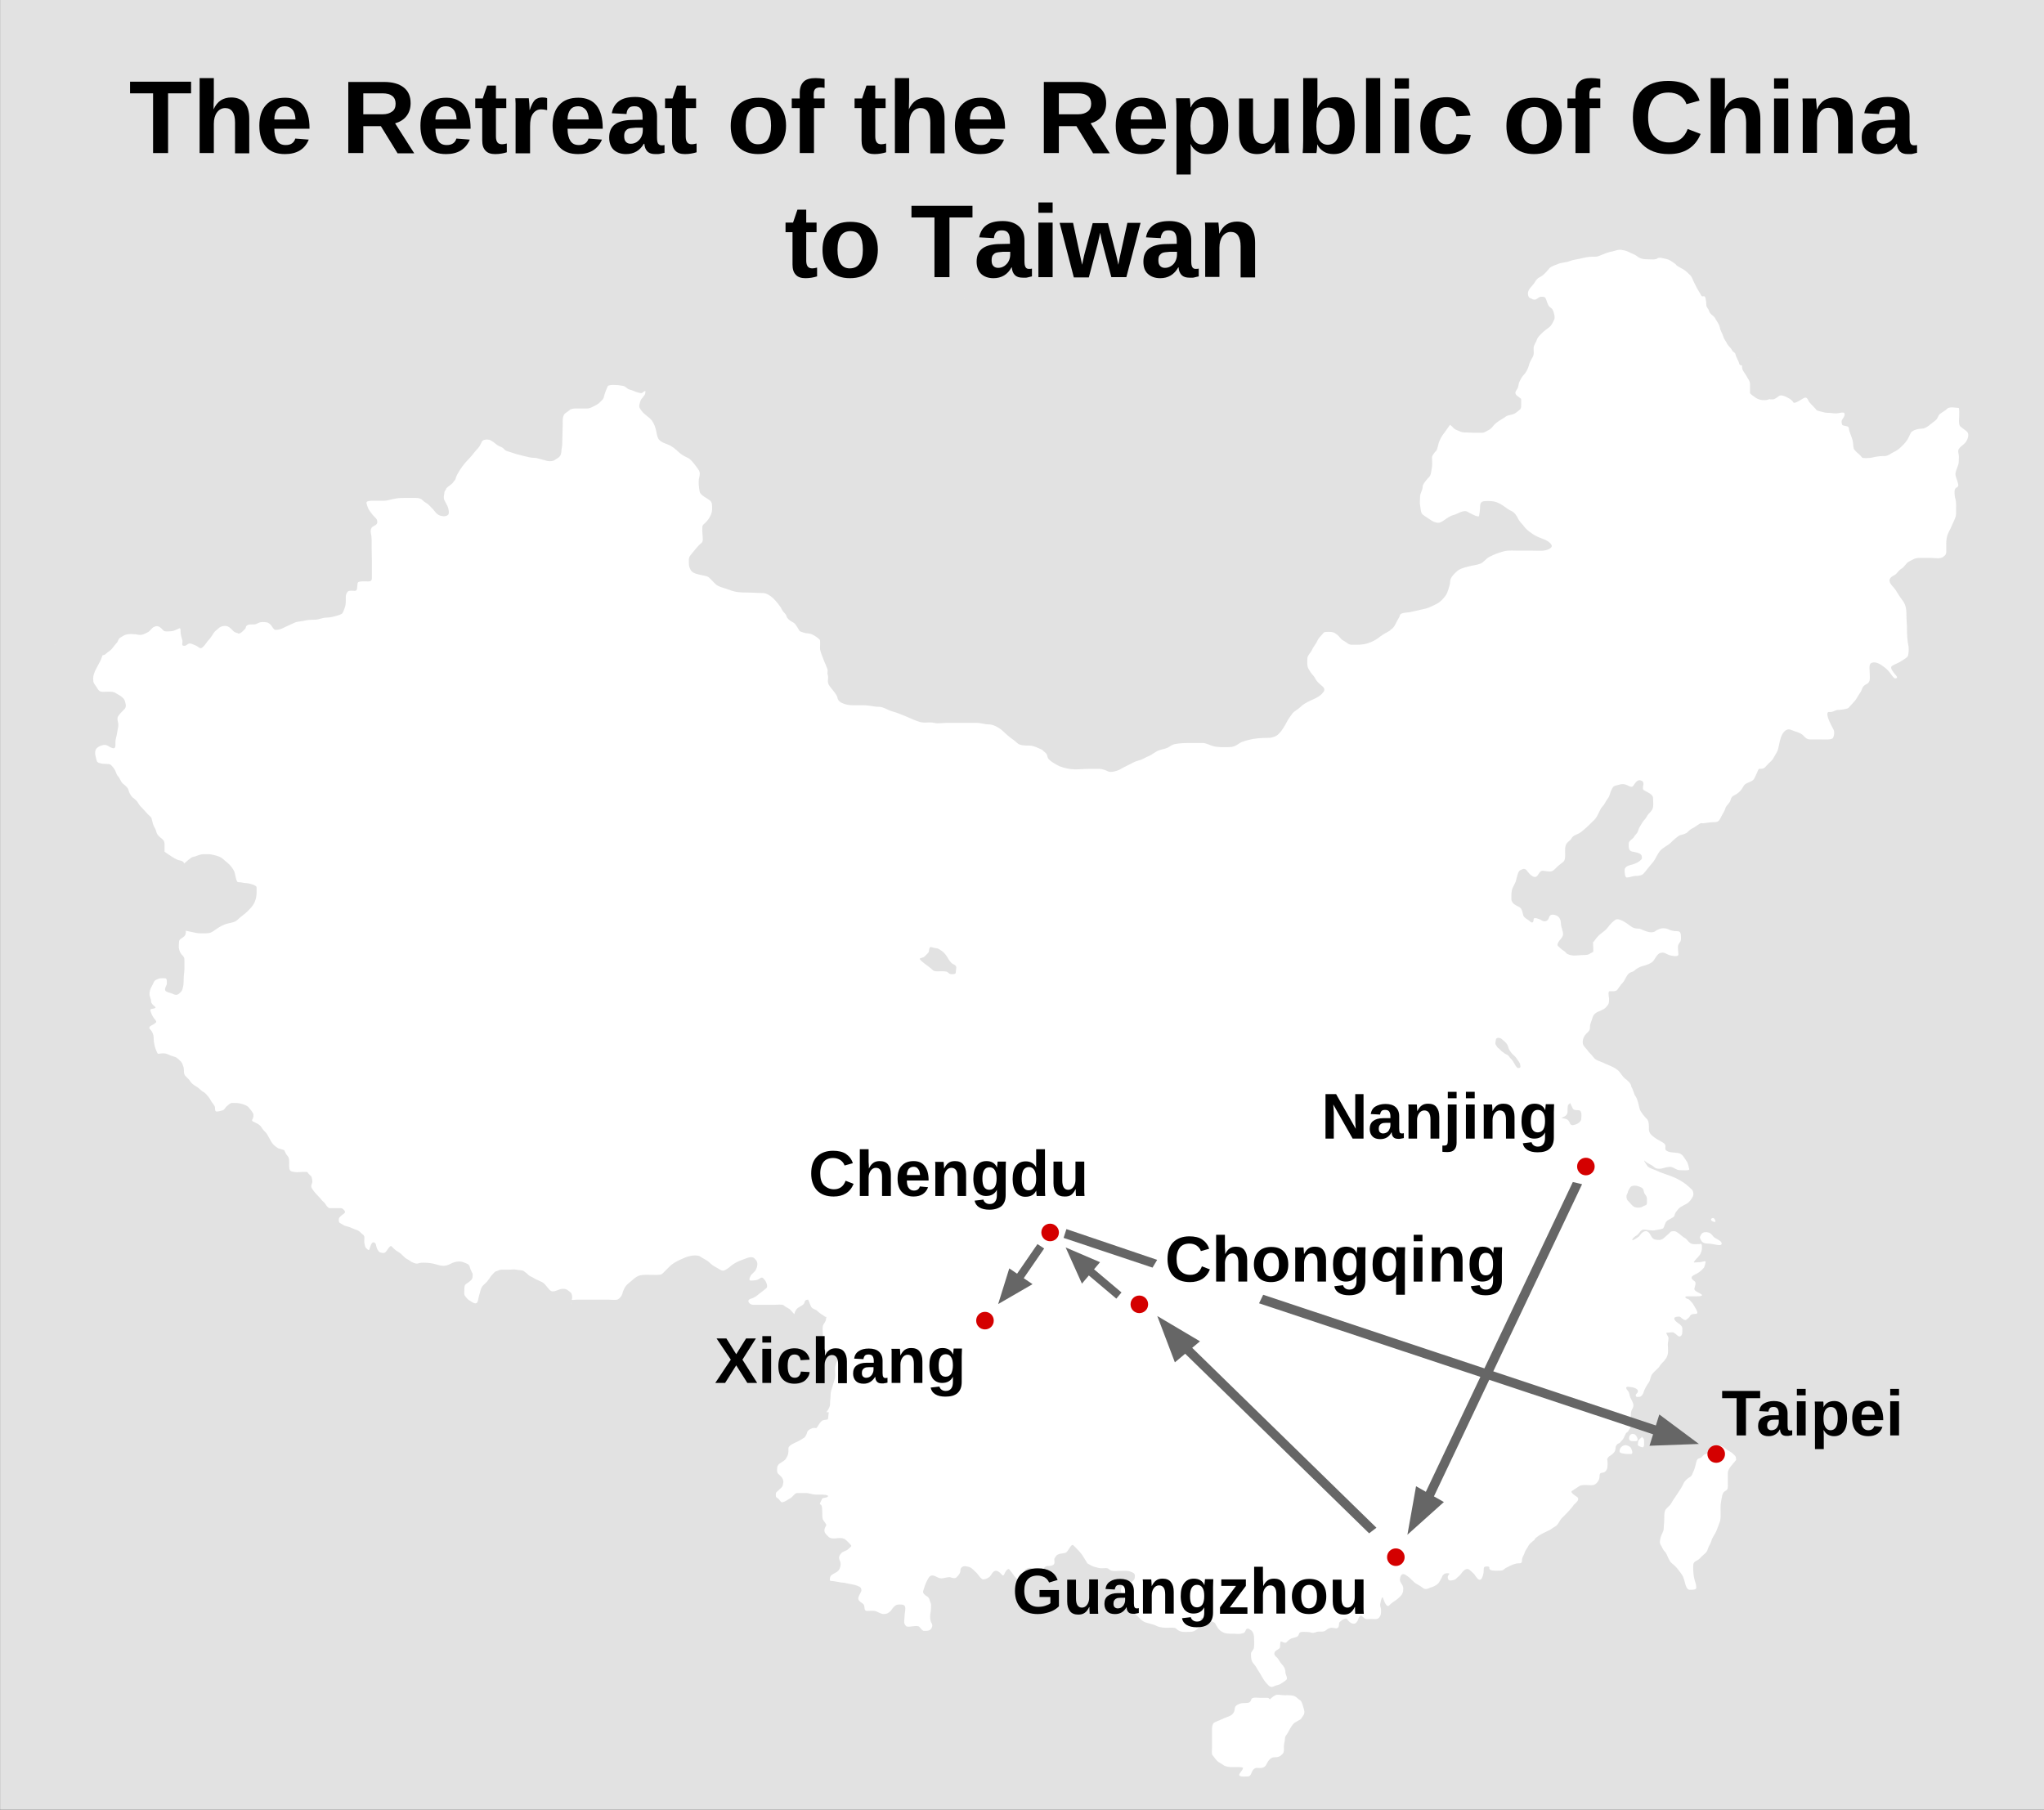 <?xml version="1.0" encoding="utf-8"?>
<!-- Generator: Adobe Illustrator 26.5.1, SVG Export Plug-In . SVG Version: 6.00 Build 0)  -->
<svg version="1.1"
	 id="svg5482" xmlns:cc="http://creativecommons.org/ns#" xmlns:svg="http://www.w3.org/2000/svg" xmlns:dc="http://purl.org/dc/elements/1.1/" xmlns:inkscape="http://www.inkscape.org/namespaces/inkscape" xmlns:rdf="http://www.w3.org/1999/02/22-rdf-syntax-ns#" xmlns:sodipodi="http://sodipodi.sourceforge.net/DTD/sodipodi-0.dtd"
	 xmlns="http://www.w3.org/2000/svg" xmlns:xlink="http://www.w3.org/1999/xlink" x="0px" y="0px" viewBox="0 0 790.5 700"
	 style="enable-background:new 0 0 790.5 700;" xml:space="preserve">
<rect x="0" y="0" width="790.5" height="700" fill="#333333" stroke="none"/>
<style type="text/css">
	.st0{fill:#E2E2E2;}
	.st1{fill:#FFFFFF;}
	.st2{fill:#D40000;}
	.st3{fill:#666666;}
	.st4{enable-background:new    ;}
</style>
<sodipodi:namedview  bordercolor="#666666" borderopacity="1.0" fit-margin-bottom="0" fit-margin-left="0" fit-margin-right="0" fit-margin-top="0" id="base" inkscape:current-layer="text5115-8-6-0-8" inkscape:cx="435.66676" inkscape:cy="360.74834" inkscape:document-units="px" inkscape:pageopacity="0.0" inkscape:pageshadow="2" inkscape:window-height="848" inkscape:window-maximized="1" inkscape:window-width="1600" inkscape:window-x="-8" inkscape:window-y="-8" inkscape:zoom="0.70710678" pagecolor="#ffffff" showgrid="false">
	</sodipodi:namedview>
<g id="layer1" transform="translate(58.729,-169.214)" inkscape:groupmode="layer" inkscape:label="Layer 1">
	<path id="rect12714" inkscape:connector-curvature="0" class="st0" d="M-58.7,169.2h790.5v700H-58.7V169.2z"/>
	<g>
		<path class="st1" d="M-37.1,418.6c0.1,0,0.1,0,0.2,0C-37,418.5-37.1,418.6-37.1,418.6z"/>
		<path class="st1" d="M-37.7,418.7c0.1,0,0.2-0.1,0.3-0.1C-37.5,418.7-37.6,418.7-37.7,418.7z"/>
		<path class="st1" d="M162.2,673.9c0-0.4,0.1-0.8,0.1-1.2C162.2,673.1,162.2,673.5,162.2,673.9z"/>
		<path class="st1" d="M-10,484C-10,484-10,484-10,484C-10,484-10,484-10,484z"/>
		<path class="st1" d="M-11.1,483.2C-11.1,483.2-11.1,483.2-11.1,483.2C-11.1,483.2-11.1,483.2-11.1,483.2z"/>
		<path class="st1" d="M-10.1,483.7C-10.1,483.7-10.1,483.7-10.1,483.7C-10.1,483.7-10.1,483.7-10.1,483.7z"/>
		<path class="st1" d="M621.6,307.3c0.1,0,0.2,0,0.2,0c-0.4,0-0.7,0.2-1.2,0.5C621,307.6,621.3,307.4,621.6,307.3z"/>
		<path class="st1" d="M626.2,323.4C626.2,323.3,626.2,323.3,626.2,323.4C626.2,323.3,626.2,323.3,626.2,323.4z"/>
		<path class="st1" d="M625.8,322.6c0,0.1,0.1,0.2,0.1,0.3C625.9,322.9,625.9,322.8,625.8,322.6z"/>
		<path class="st1" d="M626,323c0,0.1,0.1,0.1,0.1,0.2C626.1,323.1,626.1,323.1,626,323z"/>
		<path class="st1" d="M314.3,285.6C314.3,285.6,314.3,285.6,314.3,285.6C314.3,285.6,314.3,285.6,314.3,285.6z"/>
		<path class="st1" d="M314.2,285c0,0,0-0.1,0-0.2C314.1,284.9,314.2,285,314.2,285z"/>
		<path class="st1" d="M611.5,731.5c-0.8-0.8-1.5-0.9-2.4-1.6c-0.5-0.4-1.7-1.4-2.7-1.5v0c-0.3,0-0.7,0.1-0.9,0.3
			c-0.4,0.4-1.8,2-2.2,2c-1.1,0.6-1.6,0.7-2.6,1c-1,0.3-1.1,1.2-1.8,1.4c-1.2,0.3-1.3,0.6-1.6,1.6c-0.3,1.2-0.5,2.3-1,3.4
			c-0.6,1.1-0.5,2-1.8,2.6c-0.7,0.4-1.8,1.4-2.2,2.4c-0.6,1.4-1.2,2.1-2,3.4c-1,1.6-1.9,2.7-2.6,4c-0.7,1.4-2.3,2-2.6,3.4
			c-0.2,0.7-0.2,1.9-0.2,3c0,1.4-0.2,2.2-0.2,3.4c0,1.4-0.9,2.3-1.2,3.6c-0.2,0.7-0.5,2.1,0,2.8c0.5,0.7,0.9,2,1.6,2.6
			c0.7,0.7,1,1.8,1.4,2.6c0.3,0.5,0.7,1.5,1.4,2c0.8,0.6,1.7,1.5,2.4,2.4c0.6,0.8,1.4,1.8,1.8,2.6c0.3,0.6,0.6,1.6,0.8,2.4
			c0.2,0.9,0.7,2.8,1.8,2.8c0.9,0,2.6,0.1,2.6-0.8c0-1.5-0.5-2.2-0.8-3.6c-0.3-1.4-0.4-2.7-0.4-4.2c0-1.3,0-2,1.2-2.6
			c1.1-0.5,1.4-1,2.2-1.8c0.6-0.6,1.9-1.4,2.2-2.6c0.3-1.2,1.1-2.1,1.4-3.2c0.4-1.5,1.2-2.3,1.8-3.6c0.6-1.3,0.9-2.4,1.4-3.6
			c0.5-1.2,0.4-2.5,0.4-3.8c0-1.2-0.1-3.2,0.2-4.4c0.3-1.3,0.3-3.4,1.6-4c1.2-0.6,1-1.4,1-3c0-1.3,0-2.5,0-3.8
			c0-1.2,0.5-1.9,1.2-2.8c0.2-0.3,2-2.3,2-2.4C612.7,732.4,612.4,732.4,611.5,731.5z"/>
		<path class="st1" d="M604.1,640.4c-0.1,0-0.2-0.1-0.2-0.1c-0.1,0-0.2,0-0.2,0h0c-0.6,0.1-1.2,0.7-0.1,1.3
			C604.8,642.2,605.1,641.6,604.1,640.4z"/>
		<path class="st1" d="M599.1,646.8c-0.7,1.3-0.4,1.1,0.2,2.4c0.4,0.7,1.4,1,2.4,1c0.8,0,2.2,0.2,3,0.4c1.3,0.3,2.6,0.4,2.4-0.6
			c-0.2-0.9-2-1.6-2.6-2c-1-0.7-1-1.4-2.2-2c-0.4-0.1-1-0.3-1.6-0.2v0C600.1,645.8,599.5,646.1,599.1,646.8z"/>
		<path class="st1" d="M573.5,724c-0.2-0.1-0.5-0.2-0.9-0.2v0c-0.6,0.1-1.3,0.5-1.3,1.8c0,1.3,1.7,1,2.6,1
			C575.4,726.6,574.2,724.4,573.5,724z"/>
		<path class="st1" d="M576.1,724.8c0.1,0.1,0.1,0.1,0.2,0.2C576.4,724.9,576.3,724.8,576.1,724.8z"/>
		<path class="st1" d="M576.3,725L576.3,725c-0.2,0.3-1.5,1.1-1.5,1.8c0,1.4-0.5,1.3,0.5,1.8c1.5,0.7,1.8,0.5,1.8-1
			C577.1,726.3,577.3,725.8,576.3,725z"/>
		<path class="st1" d="M2.7,497.5C2.7,497.5,2.6,497.5,2.7,497.5C2.6,497.5,2.7,497.5,2.7,497.5z"/>
		<path class="st1" d="M616.2,310.2C616.2,310.2,616.2,310.2,616.2,310.2C616.2,310.2,616.2,310.2,616.2,310.2z"/>
		<path class="st1" d="M569.8,728.2c-0.7,0-1.8,0.6-2.1,1.7c-0.3,1.2,0.3,1.3,1.3,1.5s1.9,0.2,3,0.2s0.3-1.8,0-2.4
			C571.6,728.6,570.4,728.1,569.8,728.2z"/>
		<path class="st1" d="M-20.8,422.6c0.3,0,0.6,0,0.8,0C-20.3,422.6-20.6,422.6-20.8,422.6z"/>
		<path class="st1" d="M190.2,320.7c-0.8,0.8-0.9,0.6-2.3,0.3c-1-0.3-1.9-0.8-3.1-1.1c-1.1-0.3-1.4-1.1-2.4-1.4
			c-0.2,0-0.4-0.1-0.6-0.1c-1-0.2-1.9-0.3-3.1-0.3c-0.4,0-2.2,0-2.4,0.5c-0.5,1.2-1.2,2.8-1.5,4.2c-0.2,0.8-0.5,1-1.2,1.7
			c-0.7,0.7-1.3,1.2-2.4,1.7c-0.9,0.4-1.6,1-2.8,1c-1.5,0-2.9,0-4.4,0c-0.6,0-2,0.1-2.4,0.6c-0.7,0.7-1.8,1-2.3,2
			c-0.5,1.1-0.4,2.1-0.4,3.4c0,1.4-0.1,2.7-0.1,4.1c0,1.2-0.1,2.4-0.1,3.7c0,0.9-0.3,1.8-0.3,2.6c0,0.9-0.3,2.1-1.3,2.7
			c-1.4,0.8-1.5,1.3-3.3,1.3c-1.1,0-1.7-0.4-2.7-0.6c-0.9-0.2-2.2-0.7-3.1-0.7c-1.6,0-2.6-0.4-4.1-0.7c-1-0.2-2.1-0.6-3.1-0.8
			c-1-0.3-2-0.7-3.1-1c-0.8-0.2-1.3-0.6-1.8-1.2c-0.5-0.5-1.6-0.7-2.4-1.3c-0.9-0.7-2-1.7-3.1-2c-0.8-0.2-2.4-0.1-2.8,0.8
			c-0.4,0.8-0.7,1.6-1.4,2.4c-1.3,1.3-2.3,2.9-3.7,4.3c-1.2,1.2-2.4,2.7-3.3,4.1c-0.6,1-1.5,2.3-1.7,3.4c-0.1,0.5-0.7,1-1,1.5
			c-0.5,0.9-2.8,1.9-2.8,2.8c-0.2,0.3-0.6,0.7-0.6,1.3c0,0.1,0,0.2,0,0.3c-0.2,0.7-0.3,1.7,0,2.4c0.5,1,1.1,2,1.4,2.8
			c0.2,0.6,0.7,2.5,0,3c-0.6,0.5-1.5,0.6-2.4,0.4c-1.2-0.2-1.9-0.8-2.6-1.7c-0.9-1.2-1.5-1.6-2.4-2.6c-0.7-0.7-1.7-1-2.5-1.9
			c-0.6-0.6-1.6-0.8-2.6-0.8c-1.3,0-2.5,0-3.8,0c-1.4,0-2.8,0-4.2,0.3c-1.4,0.2-2.9,0.8-4.3,0.8c-1.4,0-2.7,0-4.1,0
			c-0.6,0-2.8-0.1-2.6,0.9c0.3,1.1,0.6,2.2,1.3,3.1c0.7,0.9,1.2,1.7,2,2.4c0.6,0.6,0.9,0.9,0.9,1.9c0,1-1.2,1.3-1.9,1.8
			c-0.6,0.5-0.8,1.4-0.6,2.4c0.2,0.9,0.3,1.6,0.3,2.6c0,0.9,0,1.8,0,2.7c0,2,0.1,4.1,0.1,6.1c0,0.9,0,1.9,0,2.8c0,1,0,2,0,3
			c0,1.2-0.4,1.5-1.5,1.5c-0.5,0-3.5-0.2-3.9,0.4c-0.3,0.5-0.2,1.9-0.4,2.6c-0.2,0.9-1.1,0.6-2,0.6c-1.1,0-1.5,0-2,1
			c-0.4,0.9-0.3,1.8-0.3,2.8c0,1.3-0.1,2.1-0.6,3.3c-0.6,1.5-0.5,1.8-2,2.3c-1.6,0.5-3.3,1-4.9,1c-1.6,0-2.9,0.8-4.5,0.8
			c-1.4,0-3.2,0.1-4.6,0.5c-1,0.2-2.3,0.2-3.3,0.7c-1.2,0.6-2.5,1.1-3.7,1.7c-0.2,0.1-0.4,0.2-0.6,0.3c-0.2,0.1-0.5,0.2-0.7,0.3
			c-0.4,0.2-2.2,0.7-2.7,0.3c-0.6-0.5-0.9-1.2-1.5-1.9c-0.9-0.9-1.7-1-3.1-1c-0.9,0-1.5,0.3-2.3,0.7c-1,0.5-2.3,0-3.3,0.4
			c-1.4,0.7-0.4,0.9-1.3,1.7c-0.2,0.2-2,2.3-2.7,1.5c-0.7-0.2-1-0.2-1.7-0.8c-0.7-0.7-1.7-2-3.1-2c-1.1,0-2,0.3-2.7,1
			c-0.6,0.6-1.2,0.9-1.7,1.6c-0.5,0.7-1.2,2-1.9,2.7c-0.8,0.8-1.3,1.8-2,2.5c-0.4,0.4-1,1.2-1.8,0.6c-0.9-0.7-1.7-1-2.7-1.4
			c-1.8-0.7-1.8,0.7-3.1,0.7c-1.3,0-0.5-1.1-0.7-2.1c-0.3-1.3-0.7-2.1-0.7-3.5c0-1.2,0-1.5-1.3-0.8c-1,0.5-1.8,0.8-2.9,0.8
			c-0.7,0-1.9,0.2-2.4-0.3c-1-1-1.9-2.3-3.7-1.4c-0.9,0.4-1.5,1.6-2.3,2c-1.3,0.7-2.4,1.3-3.8,1c-1-0.2-3.2-0.4-4.4-0.1
			c-1,0.2-1.2,0.5-2.3,1.1c-1.2,0.7-0.8,1.4-1.8,2.4c-0.7,0.7-1.1,1.5-1.9,2.3c-0.7,0.7-1.5,1.1-2.2,1.8c-0.3,0.3-0.8,0.4-1.2,0.5
			c0,0,0,0,0,0c-0.2,0.7-0.5,1.4-0.8,2.1c-1,2-2.8,4.6-2.8,6.8c0,1.9,0.3,1.8,1.2,3.2c0.8,1.3,1.1,2,2.6,2c1.4,0,3.6-0.3,4.8,0.4
			c0.3,0.2,0.6,0.4,1,0.6c0.8,0.4,2.4,1.5,2.6,2.4c0.3,1.1,0.9,2.3-0.2,3.4c-0.7,0.7-2.6,2.5-2.6,3.4c0,1.5,0.6,2,0.2,3.8
			c-0.3,1.3-0.4,2.7-0.8,4c-0.2,0.8-0.2,1.7-0.2,2.8c0,1.3-0.9,1.2-2,0.6c-0.9-0.5-1.5-1.1-2.8-0.8c-0.9,0.2-1.6,0.5-2.3,1.1
			c0,0-0.1,0-0.1,0.1c-0.7,0.7-0.8,1.9-0.4,3.4c0.1,0.5,0.2,0.9,0.3,1.2c0.2,0.8,0.5,1.1,2.3,1.4c0.7,0.1,2.8,0,3.2,0.4
			c0.7,0.7,1.3,1.4,1.8,2.4c0.3,0.6,0.5,1.6,1,2c0.6,0.6,1,2,1.8,2.8c0.3,0.3,2,1.5,2.2,2.4c0.2,0.9,0.8,2.2,1.6,3
			c0.1,0.1,0.2,0.1,0.3,0.2v0c0.6,0.5,1.6,1.3,1.9,2c0.5,0.9,1,1.4,1.8,2.2c0.7,0.7,1.3,1.5,2,2.2c0.3,0.3,1.3,1,1.4,1.6
			c0.3,1,0.4,1.9,0.8,2.8c0.4,0.8,0.8,1.4,1,2.2c0.2,0.9,0.5,1.3,1.2,2c0.8,0.8,2,1.2,2,2.8c0,1,0,2,0,3c0.5,0.4,1.1,0.8,1.7,1.2
			c1.2,0.8,2.9,2,4.2,2.2c0.9,0.2,1.5,0.5,1.7,1.2c0,0,0,0,0,0c0.9-0.7,2.5-2.4,3.6-2.6c1.6-0.3,2.2-1,4-1v0c1.2,0,2.3-0.1,3.4,0.2
			c1.3,0.3,3.1,0.7,4.2,1.8c0.8,0.8,2.1,1.6,3,2.8c0.5,0.7,1.1,1.4,1.4,2.6c0.1,0.4,0.6,3.4,1.2,3.4c1.2,0,2.4,0.4,3.4,0.4
			c0.6,0,3.8,0.7,3.8,1.6c0,1.4,0.1,2.7-0.2,4c-0.5,2.3-1.5,3.5-3.2,5.2c-1.3,1.3-2.7,2.1-4,3.4c-1.2,1.2-3.3,1.1-5,1.8
			c-1.3,0.5-2.7,1.4-3.8,2.2c-1.1,0.8-1.8,1.2-3.4,1.2c-1.3,0-2.7,0.1-4-0.2c-1.2-0.3-2.5-0.5-3.8-0.8c0,0,0.3,1.3-0.6,2.2
			c-0.6,0.6-2,1-2,2.1c0,0.8-0.2,1.9,0,2.7c0.2,0.9,0.5,1.6,1.1,2.3c0.8,0.8,1,1,1,2.2c0,1,0,2.1,0,3.1c0,1.4-0.3,2.8-0.3,4.1
			c0,0.6,0,1.6-0.1,2.3c-0.3,1.1-0.2,1.9-1.1,2.8c-0.8,0.8-1.4,1.3-2.6,0.8c-0.2-0.1-0.5-0.2-0.7-0.3c-0.7-0.3-2.7-0.6-2.7-1.5
			c0-1.1,0.7-1.6,0.7-2.4c0-0.7,0.1-2-0.6-2c-0.8,0-1.7-0.1-2.4,0.1c-0.8,0.3-1.7,0.6-2,1.3c-0.7,1.7-1.7,2.7-1.7,4.7
			c0,1.1,0.6,1.7,0.6,2.8c0,0.7,0.6,1.3,1.1,1.7c2,1.5-1.6,0.8-1.4,1.7c0.2,1,0.8,2.3,1.3,3c1.1,1.4,1.5,1.5,0.1,2.4
			c-1,0.6-2.5,1.1-1.4,2.1c0.7,0.7,1.3,1.9,1.3,3.3c0,1.3,0.2,2.1,0.4,3.1c0.1,0.3,0.9,3.1,1.4,3c0.7-0.1,1.9-0.3,2.8-0.1
			c1,0.2,1.7,0.8,3,1.1c1.1,0.3,1.3,0.5,2,1.1c0.6,0.6,1.1,0.9,1.4,1.6c0.4,1,0.7,1.5,0.7,2.7c0,0.9,0,1.6,0.7,2.3
			c0.6,0.6,1.4,1.3,1.7,1.9c0.4,0.7,1.4,1.5,2.3,2c0.7,0.4,1.2,0.8,1.8,1.4c0.6,0.6,1.5,0.9,2,1.5c0.6,0.7,1.4,1.5,1.8,2.4
			c0.4,0.8,1.2,1.6,1.6,2.4c0.3,0.6-0.1,1.8,0.6,2c0.5,0.1,1.2-0.1,2-0.3c1.5-0.3,1.1-1,2.3-1.9c0.5-0.4,1.1-1.1,1.9-1.1
			c1.2,0,2.3,0,3.4,0.3c0.8,0.2,2.4,0.7,2.9,1.4c0.5,0.6,1.9,2.1,1.9,2.9c0,0.9-0.1,1.1-0.4,1.7c-0.4,0.8,0.1,0.8,1.1,1.3
			c0.8,0.4,1.8,0.9,2.3,1.7c0.6,1,1.2,1.6,1.8,2.2c0.4,0.4,0.9,1.4,1.3,2.1c0.5,0.9,1,1.9,1.7,2.6c0.6,0.6,1.1,0.9,1.7,1.3
			c0.3,0.2,2.2,0.6,2.4,0.8c0.3,0.6,0.7,1.6,1.2,2.1c0.9,0.9,0.7,2.4,0.7,3.7c0,0.9,0,2.2,1,2.4c0.7,0.2,1.2,0.3,2.1,0.3
			c0.5,0,3.8-0.3,4,0c0.3,0.7,1.4,1.4,1.5,1.7c0.2,0.5,0.5,1.8,0.3,2.4c-0.6,1.5-0.5,1.7,0.7,3.3c1,1.3,2.2,2.3,3.1,3.5
			c0.5,0.6,0.9,0.7,1.3,1.4c0.3,0.5,1.1,1.6,1.7,1.6c1.2,0,2.4,0,3.5,0c1.2,0,1.3,0,2,0.7c0.5,0.5,0.6,1-0.1,1.5
			c-0.6,0.4-1.9,1.3-1.9,2.1c0,1,0,1.3,0.9,1.7c0.7,0.4,1.1,0.8,2.1,1c1.3,0.3,2.6,1,3.5,1.3c0.9,0.2,1.5,0.7,2.1,1.3
			c0.6,0.6,1.3,0.8,1.3,1.8c0,0.7-0.1,1.5,0,2.1c0.2,0.8,0.2,1.5,0.7,2c1.1,1.1,1.1,0.8,1.4-0.1c0.2-0.5,0.7-2.6,1.7-2.1
			c0.8,0.4,0.6,0.9,0.9,1.8c0.2,0.7,0.8,2,1.7,2.1c1.3,0.3,1.5,0.2,2.3-0.8c0.1-0.2,1.3-2.1,1.7-1.7c0.7,0.7,1.8,1.8,2.8,2.3
			c1.3,0.7,2.1,2.1,3.3,2.7c0.9,0.4,1.3,1,2.4,1.4c2,0.8,1.6,0,3.7,0c1.6,0,2.7,0.1,4.2,0.4c1.3,0.3,2.3,0.8,3.8,0.8
			c1.2,0,1.9-0.4,2.8-0.8c1.3-0.7,3.3-1.2,4.8-0.6c1.2,0.5,2.3,0.6,2.6,2c0.1,0.7,1.1,2.4,1.1,2.7c0,1.8-0.3,2-1.5,3
			c-0.7,0.5-1.7,0.9-1.7,2c0,0.8-0.1,1.2-0.1,2.1c0,1.2,0.3,1.2,0.9,2c0.3,0.4,0.7,0.8,1.3,1.1c0.5,0.3,1.6,1.2,2.4,1
			c0.4-0.1,0.7-0.7,0.8-1.4c0.1-0.8,0.5-2.1,0.7-2.8c0.2-0.9,0.6-2.2,1.3-2.8c0.8-0.8,1.2-1,1.9-2c0.6-0.7,0.8-1.3,1.5-2
			c0.3-0.3,1-1.3,1.6-1.4c0.6-0.1,1.2-0.6,2-0.6c1,0,2.1,0,3.1,0c0.8,0,1.8-0.2,2.6,0c0.7,0.2,2.4,0.1,3,0.6
			c0.8,0.6,1.2,0.9,1.8,1.5c0.5,0.5,1.4,0.7,2.1,1.2c1,0.6,2.1,1,3.1,1.5c0.9,0.5,1.1,0.9,1.8,1.7c0.6,0.6,1.3,1.9,2.3,1.9
			c1.5,0,2.5-1,4-1c0.8,0,1.3,0.1,1.9,0.6c0.3,0.2,1,0.7,1.3,1.1c0.2,0.4,0.5,1.4,0.3,2.1c0,0.2-0.1,0.3-0.1,0.5c0.2,0,0.3,0,0.5,0
			v0c0.8,0.5,0.8,0.5,0,0c0.4,0,0.9-0.1,1.3-0.1c2.1,0,4.3,0,6.4,0c0.3,0,0.6,0,1,0c1.7,0,3.5,0,5.2,0c1,0,3,0.3,3.6-0.2
			c0.8-0.6,1.3-1.2,1.6-2.2c0.2-1,0.9-2.5,1.6-3.2c0.2-0.2,0.4-0.4,0.6-0.6c1.6-1.2,2.9-2.8,4.6-3.2c1.4-0.3,3.1-0.2,4.6-0.2
			c0.9,0,3.4,0.2,4-0.4c1-1,1.9-1.9,3-3c0.8-0.8,2.3-1.7,3.8-2.4c0.6-0.3,1.2-0.5,1.8-0.8c0.9-0.4,2.5-0.9,4-0.9l0,0
			c0.9,0,1.7,0.1,2.2,0.5c0.9,0.7,2.4,1.2,3.4,2.2c0.6,0.6,1.6,1.4,2.8,2c1.2,0.6,2,1.6,3.2,1c1.2-0.6,1.7-1.1,2.8-2
			c1.8-1.3,2.9-1.6,5-2.4c1-0.4,2.7-1.1,3.6-0.2c0.9,0.9,1.5,1.5,1,3.4c-0.4,1.5-1.1,1.9-2.2,3c0,0-1.4,2.2-0.2,2.2
			c1,0,2.4,0,3.2-0.6c1.5-1.1,1.5-0.3,2.4,0.6c0.2,0.2,1.3,2.3,0.4,3c-1,0.8-1.7,1.4-2.8,2.2c-0.6,0.5-1.6,1.4-3,1.8
			c-2.1,0.5-0.8,2.4,0.8,2.4c1.2,0,2.4,0,3.6,0c1.5,0,3,0,4.4,0c0.8,0,3.3-0.3,3.8,0.2c0.8,0.8,2,1.1,2.6,1.8
			c0.5,0.5,0.9,1.1,1.5,1.6c0.1-0.7,0.4-1.3,0.9-2c0.5-0.6,2-1.2,2.6-1.8c0.7-0.7,0.2-1.8,1.8-1.8v0c0.1,0,1,2.5,1.2,2.8
			c0.7,1,1.6,0.8,2.4,1.6c0.8,0.8,1.8,1.4,2.4,1.8c0.5,0.4,0.8,0.5,1.1,0.5c-0.1,0.3-0.2,0.7-0.2,1.1c-0.2,0.9-1,1.6-1.2,2.4
			c-0.2,0.9,0,2.3,0,3.2c0,1.3,0,2.5,0,3.8c0,1.5,0.1,2,1.2,2.6c0.9,0.5,2.4,0.2,3.4,0.2c1.5,0,1.4,0.7,1.4,2c0,0.9-1,2.7-1.2,3.8
			c-0.2,1,0,2.3,0,3.4c0,1.6-0.7,2.8-1,4.2c-0.3,1.1-0.8,2.1-0.8,3.4c0,1.1-0.2,2.3-0.2,3.4c0,1.3-0.7,2.3-1.4,3.3
			c0.5,0,1,0.1,0.9,0.1c-0.1,0.3-0.2,2.6-0.4,2.7c-0.5,0.2-2,0.2-2.3,0.6c-0.7,0.7-1.2,1.4-1.6,2.1c-0.5,1.1-0.9,0.4-2,0.7
			c-0.7,0.2-1.8,0.8-2,1.4c-0.1,0.6-0.7,1.9-1.1,2.2c-0.6,0.4-1.5,1-2.1,1.3c-1,0.5-2.3,1-3.3,1.7c-1,0.8-0.8,1.1-0.8,2.4
			c0,1.1-0.5,2.1-1.1,3c-0.6,0.7-1.5,1.1-2.3,1.7c-0.6,0.4-1,1.1-1,2c0,0.9-0.1,1.5,0.6,2.1c0.6,0.6,1.2,1,1.6,1.9
			c0.4,0.8,0.2,1.5,0,2.4c-0.3,1-0.9,1.1-1.7,2c-0.7,0.7-1,0.6-1,1.7c0,1.1,0.3,0.9,1,1.5c0.2,0.2,1.1,1.4,1.3,1.4
			c1.5-0.2,2.3-1.1,3.5-1.7c0.7-0.4,1.6-1.9,2.4-1.9c1.1,0,2.2,0,3.3,0c1.5,0,2.6,0.6,4.1,0.6c0.6,0,1.2,0,1.9,0
			c0.9,0,3.3,0.1,2.6,0.8c-0.6,0.6-2.4,0.3-2.3,1.1c0,0.1-1.1,1.9-0.6,1.9c1.2,0,0.5,4.6,1,5.8c0.2,0.5,1.6,1.9,1.3,2.4
			c-0.7,1-1.1,2.3,0,3.4c0.8,0.8,1,1.3,2.1,1.5c1.2,0.2,2-0.1,3.1-0.1c1.9,0,2.3,0.6,3.7,2c1.3,1.3,0.9,1-0.4,2.3
			c-0.7,0.7-1.9,0.8-2.6,1.5c-0.8,0.8-1.2,1.8-0.7,2.7c0.3,0.6,0.5,1.7,0.3,2.4c-0.2,1-0.7,1.9-1.7,2.4c-0.6,0.3-1.5,0.8-2,1.3
			c-0.3,0.3-0.7,2,0,2c1.1,0,2.7,0.4,4,0.6c0.4,0,0.7,0.1,1.1,0.1c1.2,0.2,2.3,0.5,3.5,0.7c0.7,0.1,2.7,0.7,3,1.3
			c0.5,1.1,0.1,1.4-0.4,2.4c-0.5,1-1,1.9,0,2.8c0.7,0.7,1.5,0.8,1.7,1.7c0.2,0.6-0.1,2,1.1,2c1,0,2.4-0.2,3.4,0.1
			c1.1,0.4,1.9,1.1,3.1,1.1c1.1,0,1.5-0.3,2.2-0.8c0.8-0.6,0.8-1.1,1.6-1.9c0.7-0.7,1.1-1,2.3-1c1.4,0,2.2,0.2,2.2,1.5
			c0,1.1-0.3,2.2-0.3,3.3c0,0.7-0.3,2.1,0,2.7c0.5,0.9,0.6,1.1,1.7,1.1c0.9,0,3.2-0.6,4,0c0.2,0.2,1.2,1.6,1.7,1.6
			c1,0,2,0.1,2.7-0.6c0.5-0.5,0.9-1.5,0.4-2.3c-0.5-0.8-0.6-1.7-0.6-2.7c0-1,0.3-1.8,0.3-2.7c0-0.8,0.2-1.9-0.1-2.5
			c-0.5-1.1-0.4-2-1.5-2.6c-0.4-0.2-1.7-1.1-1.4-2c0.4-1.4,0.9-2.9,1.6-4.2c0.5-1,1.1-2,2.2-1.8c1.3,0.2,1.9,1.1,3.3,1.1
			c1,0,2.8-0.7,3.5-0.4c0.5,0.2,1.7,0.6,2.3,0c0.6-0.6,1.5-1.5,1.5-2.6c0-1.1,0.8-1.8,1.9-1.7c1.3,0.2,2,0.3,2.8,1.1
			c0.5,0.5,1,0.9,1.5,1.4c0.6,0.6,1.8,2.6,2.6,2.6c1,0,1.9-0.5,2.6-1.1c0.6-0.6,0.9-1.7,1.8-2.1c0.9-0.5,2.1,0.5,2.6,1.1
			c0.7,1,1,0.6,1.5-0.6c0.1-0.3,1.2-1.9,1.7-1.1c0.5,0.6,1.2,1.6,1.8,2.4c0.2,0.3,1.7,2.2,2.3,1.4c0.4-0.5,0.5-1.4,1-2
			c0.3-0.4,0.8-1.8,1.4-2.1c0.8-0.4,2-0.7,2.8,0.3c0.1,0.2,1.2,2,1.6,2c1.3,0,1-1,1.7-1.7c0.6-0.6,1.1-1.7,2.1-1.7
			c1,0,1.8,0,2.4-0.6c0.7-0.7-0.1-1.8,0.4-2.5c0.6-0.8,0.6-1.1,1.4-1.4c0.7-0.4,2.6-0.3,3.1-0.8c0.7-0.7,1-1.4,1.5-2.1
			c0.8-1,0.9-0.9,1.7-0.1c0.9,0.9,2.3,2.3,3,3.4c0.6,0.9,1,1.6,1.5,2.4c0.1,0.2,0.3,0.5,0.4,0.7c0.7,0.4,1.9,1.1,2.6,1.3
			c0.9,0.2,1.8,0.6,3,0.6c0.8,0,2.1-0.3,2.7,0.3c1.1,1.1,2.7,0.7,4.2,0.7c1.3,0,3-0.2,4.2,0.3c0.8,0.3,1.7,0.6,1.7,1.6
			c0,1-0.1,1.4-0.9,2.1c-0.8,0.8-2.3,0.6-3.3,1.3c-1,0.7-1.4,1.7-1.1,2.9c0.2,1,0.8,1.6,1.3,2.7c0.4,0.8,0.7,1.6,1.1,2.4
			c0.3,0.7,0.8,1.4,1.4,2c0.6,0.6,1.8,1.5,2.4,2.1c0.5,0.5,1.2,1.3,2,1.9c1.5,1.1,3.6,1,5.5,2c1.4,0.7,2.9,0.7,4.5,0.7
			c0.7,0,2.5-0.2,3,0.3c1.6,1.6,3,1.3,5.3,1.3c1.3,0,2.2-0.4,3.1-1.3c0.6-0.6,1-0.9,1-2c0-0.9,0.1-2.8,1.1-2c0.7,0.5,1.5,0.8,2.4,1
			c0.6,0.1,2,0.5,2.3,1.1c0.6,1.1,1.2,2.4,2.5,3.1c1.4,0.9,2.8,0.8,4.6,0.8c0.9,0,2,0.2,2.8,0c0.8-0.2,1.4-0.2,1.7-1
			c0.3-0.8,0.8-1.4,1.8-0.6c0.2,0.1,0.4,0.3,0.6,0.4c0.8,0.8,1,1.9,1,3.3c0,1.2,0.1,2.4-0.1,3.5c-0.1,0.6-1.1,1.4-1.1,2.1
			c0,0.9,0,2.2,0.4,3c0.4,0.9,1.3,1.5,1.8,2.6c0.5,0.9,1.4,2.1,2,3.3c0.5,0.9,1.1,1.8,1.8,2.6c0.9,0.9,1.5,1.9,3,1.1
			c0.7-0.4,1.6-0.4,2.3-0.8c0.7-0.5,2.6-1.5,2.6-2.1c0-1.1-0.6-1.6-0.6-2.6c0-1.2-0.6-2.2-1.4-3c-0.7-0.7-1.3-2.2-2.1-2.8
			c-0.8-0.6-1.1-1.5-0.3-2.3c0.5-0.5,1.6-0.8,1.7-1.4c0.1-0.5,0-2.3,0.4-2.3c0.4,0,1.5,0.8,2,0.4c0.6-0.6,1.3-1.2,1.9-1.5
			c0.5-0.3,2.5-0.5,2.8-1.2c0.5-1,0.2-1.4,2.1-1.4c1.2,0,2,0,3,0.3c1.1,0.3,1.7-0.4,2.7-0.4c0.4,0,0.7,0,1.1,0c2,0,1.6-0.9,3.3-1.4
			c1.1-0.4,2.4,0.5,3.1-0.1c0.7-0.7,0.2-1.8,0.7-2.2c0.4-0.4,2.4-2.1,3-1c0.5,0.9,2.2,2.3,3.3,1.3c0.9-0.9,0.6-1,1.1-2
			c0.7-1.3,1.1-0.7,2,0.1c0.7,0.7,1.9,0.4,2.8,0.4c0.9,0,2.5,0.3,3.1-0.6c0.7-0.9,0.7-1.5,0.7-2.8c0-1-0.5-1.5-0.3-2.5
			c0.3-1.4,0.7-3.7,1.3-1.6c0.2,0.7,1.2,3.2,2.1,2.3c0.5-0.5,0.8-0.8,1.5-1.3c1-0.7,1.7-1.1,2.6-2c1-1,1.4-1.7,1.4-3.3
			c0-1.4-1.3-2.2-1.3-3.3c0-1.3,0.6-2.9,2.1-2c1.3,0.8,1.8,1.3,2.8,2.3c0.9,0.9,1.4,1.2,2.7,1.9c0.6,0.3,1.5,1.3,2.3,1.3
			c1.1,0,1.5-0.5,2.4-0.7c0.8-0.2,2.6-1.2,2.9-2c0.2-0.4,0.9-1.4,1-1.8c0.2-0.8,1-1.6,2-1.6c1.9,0,0.3,0.5,0.3,1.4
			c0,1.4,0.6,1.6,2,1.3c1.3-0.3,1.1-0.6,2.1-1.4c1-0.7,1.3-1.7,2.2-2.4c1.2-0.9,1.8-0.6,2.8,0.4c0.4,0.4,1.2,1,1.5,1.6
			c0.3,0.4,1.4,2.3,2.3,1.4c0.6-0.6,1-2.3,1-3.4c0-1.3,0.1-1.5,1.3-1.5c1.6,0,0.3,0.8,1.3,1.3c1,0.5,2.5,0.3,3.8,0.3
			c1.2,0,1.3-0.5,2.1-1c1.4-0.7,2.3-1.3,4-1.7c1.1-0.3,2.3,0.3,2.3-1.1c0-1.6,0.7-1.9,1-3.1c0.3-1,1.2-2,1.5-2.7
			c0.3-0.6,1-1.2,1.7-1.8c0.2-0.2,0.5-0.3,0.7-0.6c0-0.1,0.1-0.2,0.1-0.3c1.6-1.6,3.7-2.4,5.7-3.4c0.6-0.3,1.3-0.9,2-1.3
			c1.3-0.6,1.8-2.4,2.8-3.4c0.6-0.6,1.1-1.1,1.7-1.7c0.8-0.8,1.6-1.7,2.4-2.7c0.1-0.2,0.3-0.4,0.4-0.6c0.8-0.8,2.6-2.1,1.3-3.1
			c-0.3-0.2-2.8-1.7-2-2.3c0.5-0.4,1.5-0.9,2-1.3c1.3-1,1.8-1,3.4-1c1.4,0,3,0.4,4-0.6c0.7-0.7,1.3-1.5,1.3-2.7c0-2.2,1.2-0.9,2.3-2
			c0.9-0.9,0.8-2.2,0.8-3.5c0-0.6-0.1-0.9-0.1-1.2c-0.1,0.3-0.3,0.6-0.4,0.8c0.3-0.5,0.4-1.2,0.9-1.7c0.4-0.4,1-0.6,1.5-1.1
			c0.7-0.7,0.9-0.8,1.1-1.7c0.1-0.2,0.1-1.3,0.3-1.5c0.3-0.3,0.5-0.8,1-0.9c0.7-0.2,0.7-0.7,1.3-1.2c0.6-0.5,0.9-1.6,1.4-2.5
			c0.3-0.7,0.9-0.6,1.1-1.2c0.2-0.5,0.8-1.1,0.9-1.7c0.1-0.5,0.1-1.1,0.1-1.7c0-0.8-0.1-1.4-0.1-2.2c0-0.9,0-1.5,0.3-2.3
			c0.3-0.7,0.7-1.1,0.7-1.9c0-0.8-0.4-1.4-0.7-2.1c-0.3-0.6-0.5-0.8-0.7-1.6c-0.2-0.7-0.2-1.4-0.8-2c-0.4-0.4-1.1-1.5,0-1.5
			c0.8,0,2.5,0.2,3.2,0.7c0.4,0.3,0.9,0.5,0.7,1.3c-0.1,0.4-0.8,0.9-0.8,1.1c0,1,0.3,0.8,1.3,0.8c0.8,0,1.5-0.9,1.7-1.7
			c0.3-1.1,1.3-2.9,2-3.8c0.6-0.8,0.6-1.9,1.1-2.9c0.3-0.6,1.7-2,2.3-2.5c0.7-0.5,1-1.4,1.6-2c0.5-0.5,1.3-1.3,1.3-1.4
			c0,0,0-0.1,0-0.1c0.2-0.3,0.5-0.5,0.6-0.8c0.5-1,0.6-1.6,0.6-2.8c0-0.8-0.1-1.5-0.1-2.3c0-0.8,0.5-2.3,0.1-3
			c-0.1-0.1-0.8-1.5-0.7-1.5c0.4,0,2.5-0.3,2.8-0.1c0.7,0.4,1.1,0.8,1.7,1.3c0.9,0.7,1.7-0.2,1.7-1.4c0-0.7,0.1-1.6-0.1-2.1
			c-0.4-0.7-1.2-1.2-2-1.8c-0.6-0.4-1.7-1.7-0.4-2c0.8-0.2,1.6-0.3,2.1,0.3c0.3,0.3,1.5,1.3,2,0.7c0.4-0.4,1.1-0.7,1.4-1.4
			c0.4-0.7,1.2-0.8,2.1-0.8c1.5,0,0.3-1.6-0.1-2.4c-0.3-0.5-0.9-1.6-1.2-1.9c-0.3-0.3-1.1-1.4-1.7-1.5c-0.9-0.2-1.5-1-0.1-1
			c0.9,0,1.9,0,2.8,0c1.4,0,4.5,0.1,1.7-1.3c-0.5-0.3-2.1-0.9-1.8-1.8c0.2-0.7,0.8-2.2,0.1-2.7c-0.7-0.5-1.7-1.2-0.9-2
			c0.5-0.5,1.6-0.8,2.4-1.4c0.9-0.6,1.4-1.1,2.1-1.9c0.1-0.1,0.8-2.3,0.6-2.4c-0.7-0.2-1.5,0.3-2.3,0.3c-2.2,0-2.8,0.6-1.7-0.8
			c0.4-0.5,1.9-1.9,2.1-2.6c0.2-0.6,0.5-1.1,0.5-2c0-0.4,0.1-1.8-0.5-1.7c-0.2,0-0.4,0.1-0.6,0.1c-0.7,0-1.7,0.1-2.4,0
			c-1.7-0.3-2-1.8-3.2-2.4c-1-0.5-2.9-2.6-4-2.6c-1.8,0-1.4,0.5-2.6,1.4c-0.9,0.7-1.8,2-3.2,2c-1.6,0-2.5-0.2-3.2-1.6
			c-0.4-0.8-1.3-2.4-2.8-1.6c-1,0.5-1,0.9-1.8,1.8c-0.3,0.3-3.1,2.2-2.6,1.2c0.6-1.2,1.5-1.3,2.2-2c0.6-0.6,1.1-1.8,2.2-1.8
			c1.5,0,3.1,0.6,4.6,0.2c0.6-0.1,2.8-0.4,3-0.8c0.6-1.1,0.5-1.9,1.4-2.8c0.3-0.3,2.7-1.4,2.8-1.8c0.4-1.6,0.7-1.6,1.6-2.8
			c0.9-1.1,3.1-1.7,4-2.6c0.8-0.8,1.8-2.2,1.8-3c0-1.8-0.8-2-1.8-3c-1.1-1.1-3.1-2.4-4.8-3.2c-2.4-1.2-5.4-1.9-7.6-3
			c-1.1-0.5-2.7-0.9-3.4-1.6c-0.4-0.4-2.3-3.3-1-2c0.8,0.8,2.5,1.3,3.4,2.2c0.6,0.6,1.6,0.8,2.8,0.6c1-0.2,2.8-0.9,4-0.6
			c0.8,0.2,2,1.2,3,1.2c1,0,4,0.3,3.8-0.4c-0.3-1-0.4-2.2-1-3c-0.8-1.1-1.5-2.9-3.2-3.2c-1.7-0.3-3.1-0.1-4.4-0.8
			c-1.4-0.7,0-1.8-1-2.8c-0.8-0.8-2.5-1.4-3.8-2.4c-1.1-0.8-2.2-1.7-2.2-3.2c0-1.3,0.1-3.1-0.8-4c-0.8-0.8-2.5-2.7-2.8-4
			c-0.4-1.4-0.7-3.6-1.6-4.8c-0.6-0.8-1.1-3.2-1.6-3.6c0-1.3-1.5-2.5-2.4-3.2c-1.2-0.9-1.8-2.5-3-3.4c-1.8-1.4-3.6-1.8-5.6-2.8
			c-1.5-0.7-2.7-0.8-3.6-2c-0.8-1.1-1.7-1.8-2.4-2.8c-0.8-1.1-1.8-1.7-1.8-3c0-1.4,0.5-2.5,1.4-3.4c0.7-0.7,1.4-1.1,1.4-2.4
			c0-1.5,0.6-2.3,1-3.8c0.3-1.1,1.1-1.8,2-2.2c0.6-0.3,2.5-1,3-1.6c1.3-1.3,1.4-1.8,1.4-3.4c0-0.5-0.6-3,0.2-3c1.2,0,2.4,0.2,3-0.6
			c0.5-0.6,1.2-1.8,1.8-2.4c1.1-1.1,1.3-2.2,2.2-3.4c0.8-1.1,1.9-0.9,2.6-1.6c0.8-0.8,2.2-1.5,3.4-1.8c1.4-0.4,2.8-0.8,3.8-1.8
			c0.6-0.6,1.6-2.9,2.8-3.2c1.7-0.4,1.8,0.2,3.4,0.8c0.2,0.1,3.6,1,3.6-0.2c0-0.9-0.4-3.1,0-3.8c0.5-1.1,1-1,1-2.4
			c0-1,0.1-2.8-1.2-2.8c-2.1,0-2.9-0.4-3.8-0.8c-1.5-0.6-2.8-0.4-4,0.2c-1,0.5-1.1,1-2.6,1c-1.1,0-2.5-0.6-3.4-1
			c-0.3-0.1-0.7-0.3-1-0.4c-1.9,0-2.6-0.3-3.8-1.2c-1-0.8-4.3-3.2-5.6-2.2c-0.9,0.6-1.9,1.6-2.8,2.8c-0.8,1.1-1.7,1.7-2.6,2.4
			c-1.5,1.1-2.4,2.5-2.6,2.8c-0.3,0.4-0.5,0.6-0.6,0.6c0,0.1,0,0.3,0,0.6c0,0.4,0.2,3.1,0,3.2c-1.5,0.7-1.4,1.2-3.6,1.2
			c-1.3,0-2.5,0.2-3.8,0.2c-1,0-2.5-0.4-3-1c-0.5-0.7-1.4-1-2.2-1.8c-1.1-1.1-1.5-0.9-0.8-2.4c0.4-0.8,1.8-1.9,1.8-3
			c0-1.5-0.8-2.8-0.8-4c0-1.2-0.4-2.6-1.6-3.2c-0.8-0.4-2.6-0.9-3,0.6c-0.5,1.8-2,1.9-3.2,1c-0.3-0.2-2.8-1.3-2.8-0.2
			c0,1.4-0.6,1.6-1.6,0.6c-0.5-0.5-2.2-1.2-2.4-2.2c-0.3-1-0.4-2.6-1.6-3.2c-1.4-0.7-3-1.4-3-3.2c0-1.1,0-2.2,0.2-3.2
			c0.3-1.4,1.3-2.6,1.6-3.8c0.3-1,0.7-3.5,1.6-4c1.2-0.6,1.9-0.9,2.8,0.4c0.4,0.5,2.4,3.2,3.8,1.8c0.4-0.4,1.1-2,2-2
			c1.2,0,2.3,0.5,3.6,0.2c0.7-0.2,1.6-1.2,2.2-1.8c0.7-0.7,2.3-1.7,2.6-2.2c0.5-0.9,0.4-1.9,0.4-3c0-1.2-0.1-2.4,0.4-3.4
			c0.4-0.9,1.7-1.6,2-2.2c0.7-1.5,2.2-1.4,3.8-2.6c1.7-1.3,3.4-3,5-4.6c0.7-0.7,1-1.2,1.6-2.4c0.5-1,1-2.2,1.6-2.8
			c0.9-0.9,1.1-1.8,2-3c0.9-1.1,0.8-1.9,1.4-3.2c0.6-1.2,0.7-1.7,2-2c1.6-0.4,2.6-0.9,4.4,0c1.9,1,1.9,0.5,2.8-0.8
			c0.6-0.8,1.4-1.6,2.6-1c1.6,0.8-0.2,2.8,0.8,3.6c0.8,0.6,3.6,1.5,3.6,3c0,1.1,0.2,2.5,0,3.6c-0.3,1.7-1.7,2.2-2.4,3.6
			c-0.5,1-1.5,1.8-2,2.8c-0.4,0.7-1.1,1.6-1.4,2.8c-0.3,1.1-1.2,1.5-1.6,2.4c-0.3,0.6-2,1.4-2,2.4c0,1.3-0.2,2.9,1.4,3.2
			c1,0.2,3.3,0.5,3.6,1.6c0.3,1.2,0,1.4-1,2.2c-1,0.7-2.1,1.1-3.4,1.4c-1.2,0.3-2.2,0.9-2.2,2c0,0.6,0.1,2.8,0.8,2.8
			c1.3,0,2.4-0.6,3.4-0.6c1.4,0,2.7-0.2,3.4-1.2c1-1.3,2.4-2.9,3.6-4.4c0.9-1.2,1.6-3.2,2.8-4.4c1.1-1.1,2.9-1.9,3.8-2.8
			c0.8-0.8,2.9-2.8,3.8-3c0.8-0.2,2.2-0.5,2.8-1.2c0.7-0.7,1.3-1.2,2.2-1.6c0.7-0.3,2.1-1.6,3-1.8c0.4,0,0.8,0.1,1.2,0
			c1.4-0.2,2.6-0.4,4-0.4c1.6,0,1.9-0.8,2.6-2.2c0.4-0.8,1.3-2.1,1.6-3.2c0.3-1.1,1.7-1.9,2-3.2c0.4-1.6,1.3-1.6,2.2-2.2
			c1.1-0.7,1.9-1.5,2.6-2.8c0.8-1.7,2.5-1.6,3.8-2.6c0.9-0.6,2-4.4,2.4-4.4c2.3,0,2-0.4,3.6-2c1.1-1.1,1.5-1.2,2.2-2.6
			c0.5-1,1.3-1.9,1.6-3.2c0.5-2,0.6-3.7,1.6-5.6c0.6-1.1,1.9-2.5,3.6-1.6c1.3,0.6,3.3,0.9,4.4,2c0.7,0.7,1.4,1.6,2.6,1.6
			c1.5,0,3,0,4.4,0c0.9,0,4.1,0.3,4.6-0.6c0.4-0.7,0.7-2.2,0.2-3.2c-0.6-1.1-1.1-2.1-1.6-3.2c-0.5-1.1-1.4-3.6-0.2-3.6
			c0.2,0,0.4,0,0.6,0c1.2,0,1.9-0.8,3-0.8c0.7,0,3.5-0.3,4-0.8c0.6-0.6,1.3-1.5,2-2.2c1.1-1.1,1.4-2.1,2.2-3.2
			c1.4-1.8,0.7-2.8,2.8-3.8c1.6-0.8,1.2-2.4,1.2-4.2c0-0.9-0.4-3.2,0.4-3.8c1.1-0.8,2.9-0.3,4.6,1c1.4,1,1.9,1.5,2.8,2.6
			c0.2,0.3,1.5,2.2,2,2.2c1.6,0,0.3-1.2-0.2-1.8c-0.3-0.5-2-2.2-1-3c0.8-0.6,2.7-1.2,3.8-2c0.5-0.4,2.2-1.2,2.4-2
			c0.2-0.8,0.4-2.5,0.2-3.6c-0.5-2.3-0.6-4.7-0.6-7c0-1.6-0.2-3.2-0.2-4.8c0-2.1-0.1-4.1-1.4-5.8c-1.1-1.4-1.9-2.8-2.8-4.2
			c-1-1.5-3.2-3-2-4.6c0.7-0.9,1.6-1,2.2-1.6c0.4-0.4,1.3-1.6,2-2c1.2-0.6,1.9-2.3,3-2.8c1.8-0.9,2.2-1.4,4.4-1.4c1.3,0,2.7,0,4,0
			c1.5,0,3.7,0.5,4.8-0.4c1.3-0.9,1.2-1.4,1.2-3c0-1.5-0.1-3,0.2-4.4c0.4-2.1,1.3-2.9,2-4.8c0.5-1.3,1.6-3,1.6-4.6
			c0-0.4,0-0.8,0-1.2c0-1.1,0.1-3-0.2-4.2c-0.3-1-0.4-1.8-0.4-3c0-2.2,1.8-1.2,1.4-3c-0.3-1.5-1.3-3.3-1-4.4
			c0.2-0.9,1.2-3.2,1.2-3.8c0-1,0.2-2.3,0-3.2c-0.3-1.4-0.3-1.9,0.6-2.8c0.8-0.8,1.8-1.3,2.4-2.4c0.5-0.8,1.1-2.5,0.4-3.4
			c-0.6-0.8-2.8-2-3-2.6c-0.5-1.2-0.2-2.3-0.2-3.8c0-0.4,0.1-3-0.2-3c-1.2,0-3.5-0.7-4.6,0.4c-0.1,0.1-0.2,0.3-0.4,0.4
			c-0.7,0.4-1.1,0.8-1.8,1.2c-1.3,0.7-1,2-2.4,3c-1.4,1-3.3,3-5,3c-1.2,0-3.8,0.5-4.4,1.8c-0.5,1-0.9,2.1-1.6,3
			c-0.8,1.1-1.3,1.5-2.2,2.4c-0.7,0.7-1.4,1.2-2.6,1.8c-1.1,0.5-2.3,1.6-3.6,1.6c-1.3,0-2.7,0.1-4,0.4c-1.2,0.3-2.1,0.4-3.4,0.4
			c-1.7,0-1.2-0.2-2.2-1.2c-0.4-0.4-2.2-1.7-2.4-2.6c-0.2-0.8-0.2-2-0.4-3c-0.4-1.5-1.5-3.9-1.4-4.4c-0.2-0.6-0.1-0.8-0.5-1
			c-0.1-0.1-2.1-0.4-2.1-0.6c-0.2-0.4-0.5-1.4-0.1-2c0.3-0.6,1-1.2,1-2.1c0-0.9-0.9-0.8-1.8-0.6c-0.2,0-0.4,0.1-0.6,0.1
			c-1.3,0.3-2.6-0.1-3.8-0.1c-1.2,0-1.9-0.2-3-0.5c-1-0.3-1.5-0.2-2.1-1.1c-0.8-1-2.3-2.1-2.8-3.3c-0.6-1.3-1.2-1.2-2.4-0.4
			c-0.3,0.2-3,1.9-3.3,1.3c-0.3-0.6-1.2-1.4-2.1-1.8c-0.7-0.4-2.6-1.4-3.5-0.7c-0.6,0.4-1.6,1.3-2.4,1.3c-0.7,0-1,0-1.3-0.1
			c-0.5,0.2-1,0.4-1.9,0.4c-1.2,0-2.2-0.2-3.2-0.8c-0.4-0.3-2.4-1.6-2.4-2c0-1.1,0-2.1,0-3.2c0-1.6-0.7-2-1.4-3.4
			c-0.4-0.8-1.3-1.7-1.6-2.8c-0.1-0.4-0.1-0.9-0.1-1.3c0,0,0,0,0,0c-0.5,0.1-1-0.1-1.1-0.7c-0.2-1-1.2-2.4-1.4-3.5
			c-0.2-0.9-0.9-0.7-1.4-1.7c-0.5-1-1.5-1.6-2-2.7c-0.4-0.9-1-1.4-1.3-2.4c-0.3-1.2-1.2-2.4-1.4-3.7c-0.3-1.4-1.2-2.3-1.8-3.5
			c-0.5-1-2-1.5-2.3-2.7c-0.2-0.9-1.1-1.5-1.1-2.4c0-1-0.1-1.7-0.3-2.6c-0.3-1.5-1.2-0.3-1.6-1c-0.5-1-1.6-2.5-2.2-3.9
			c-0.4-0.8-0.7-1.3-1-2c-0.3-0.6-0.4-1.2-1-1.9c-0.8-0.8-1.8-1.8-2.8-2.4c-0.8-0.5-2.3-1.2-2.8-1.7c-0.1-0.1,0-0.1,0-0.1
			c0,0,0.1,0-0.1-0.1c-0.1-0.1-0.3-0.3-0.5-0.4c-0.9-0.7-2.1-1.5-3.1-1.7c-0.6-0.1-2.8-0.8-3.4-0.3c-0.9,0.7-2.5,0.4-3.9,0.4
			c-1.2,0-2.2-0.1-3.2-0.6c-0.8-0.4-1.3-1-2.3-1.4c-0.9-0.3-2.3-1.2-3.4-1.4c-1-0.2-1.7-0.4-2.7-0.2c-0.9,0.2-1.8,0.6-2.7,0.7
			c-1.5,0.3-2.8,1-4.2,1.5c-1.2,0.5-1.5,0.4-2.7,0.4c-1.8,0-3.4,0.4-5.1,0.8c-1.3,0.3-2.6,0.4-3.8,0.9c-1.5,0.6-3.1,0.5-4.5,1.1
			c-1,0.4-2.7,0.9-3.4,1.7c-1,1.2-2.2,2.7-3.7,3.4c-1,0.5-1.5,1.2-2,2.1c-0.9,1.4-2.6,2.6-2.6,4.2c0,0.6,0.2,1.5,0.7,1.7
			c0.7,0.3,1.5,1,2.4,0.6c0.7-0.3,1.2-1,2.1-1c0.8,0,1.4,0,1.7,0.7c0.4,0.8,0.6,2.1,1.3,3c0.4,0.5,1.1,0.7,1.4,1.4
			c0.4,0.8,1,2.7,0.6,3.7c-0.5,1-1.1,2.4-2,3c-0.8,0.6-2,1.5-2.8,2.3c-0.6,0.6-1.6,1.5-1.9,2.4c-0.3,1.1-1.3,2.2-1.3,3.4
			c0,0.8,0.2,2.1-0.1,2.8c-0.1,0.4-0.4,0.9-0.7,1.4c-0.4,0.7-0.8,1.5-1,2.4c-0.3,1.1-1,2.7-2,3.7c-0.7,0.7-1.6,2.3-1.9,3.3
			c-0.2,0.9-0.2,1.6-0.8,2.4c-0.6,0.8-0.8,1.5,0,2.3c0.1,0.1,1.7,1.2,1.7,1.4c0,0.7,0,1.4,0,2.1c0,1.1,0,1.6-0.8,2.2
			c-0.7,0.5-1.1,1-2,1.4c-0.8,0.4-2.5,0.5-3.1,1c-0.6,0.5-1.3,0.8-2,1.3c-0.7,0.4-2,1.3-2.6,2c-0.2,0.3-1.2,1.5-1.8,1.8
			c-0.9,0.4-1.8,1.2-2.8,1.2c-1,0-2,0-3,0c-0.9,0-1.8-0.1-2.7-0.1c-1.2,0-2.2,0-3.3-0.6c-0.3-0.1-0.8-0.3-1.2-0.5
			c-1.1-0.6-1-1-2-1.7c-0.2-0.1-0.4-0.3-0.5-0.4c0.1,0.1,0.2,0.2,0.3,0.2c-0.7,1-1.4,2-2.2,3.1c-0.9,1.1-1.4,2-2,3.4
			c-0.4,0.9-0.6,2.9-1.2,3.6c-0.3,0.3-1.6,1.7-1.6,2.6c0,1.1,0.2,2.5,0,3.6c-0.2,1.1-0.3,3.1-1,3.8c-0.6,0.6-2.6,2.8-2.6,3.8
			c0,1.5-1,2.5-1,4c0,1-0.2,2.3,0,3.2c0.2,0.9,0.2,3,1,3.6c1.1,0.9,2.2,1.5,3.2,2.2c0.8,0.6,2.6,1.4,3.8,0.8c1.6-0.8,3.2-2.4,5-2.8
			c1.6-0.4,3.8-2.2,5.4-1.2c0.2,0.1,4.2,2.4,4.4,1.6c0.2-0.9,0.4-2.5,0.4-3.4c0-2.3,0.9-2.4,3-2.4c2.1,0,3,0.2,4.6,1
			c1.6,0.8,2.7,2,4.4,2.8c1.3,0.6,2.1,1.7,2.8,3.2c0.7,1.3,1.6,1.9,2.2,2.8c0.7,0.9,1.1,1.3,2,2c1.1,0.8,1.9,1.4,3.2,2
			c1.5,0.7,3.6,1.2,4.8,2.4c0.9,0.9,1.2,1.6-0.4,2.4c-1.7,0.9-4,0.6-6,0.6c-1.9,0-3.7,0-5.6,0c-1.8,0-3.8-0.2-5.6,0.2
			c-2.3,0.6-3.8,1.2-5.8,2.2c-1.3,0.7-2.2,2.1-3.4,2.6c-1.5,0.6-3.2,0.7-5,1.2c-1.9,0.5-3.2,0.8-4.6,2.2c-0.9,0.9-2.2,2.1-2.2,3.8
			c0,0.1,0,0.3,0,0.4c-0.3,1.3-0.9,3.5-1.6,4.6c-0.8,1.2-2.2,2.7-3.6,3.4c-1.3,0.6-2.9,1.5-4.2,1.8c-2.1,0.5-3.9,0.9-6.2,1.4
			c-1.1,0.2-3.5,0.1-3.8,1.2c-0.2,0.9-0.8,1.5-1.2,2.4c-0.6,1.2-1.1,2.4-2.4,3.2c-0.2,0.2-0.2,0.3-0.1,0.2c-0.1,0.1-0.1,0.1-0.3,0.2
			c-1.2,0.7-2.4,1.3-3.6,2.2c-1.4,1.1-2.8,2-4.8,2.6c-2,0.7-4.1,0.6-6.2,0.6c-1.4,0-2-1-3.2-1.6c-1.1-0.5-1.6-1.7-2.6-2.4
			c-1.2-0.9-1.7-1-3.4-1c-2,0-1.5,0.3-2.6,1.4c-1,1-1.2,1.4-1.8,2.6c-0.4,0.8-1.4,2-1.8,3c-0.4,1-1.8,2.1-1.8,3.4
			c0,1.4-0.2,2.7,0.4,3.8c0.5,0.9,1.1,1.9,1.8,2.6c0.8,0.8,1,1.8,1.8,2.6c0.6,0.6,1.4,1.3,2,1.8c1,1,0.6,1.8-0.4,2.8
			c-1.3,1.3-2.5,1.7-4.4,2.6c-1.3,0.6-2.8,1.4-3.8,2.4c-1.1,1.1-2.4,1.6-3.2,2.6c-0.6,0.9-1.5,2-2,3c-0.7,1.4-2,3.6-3,4.6
			c-0.2,0.2-0.4,0.4-0.6,0.6c-0.5,0.5-2.2,1.2-3.4,1.2c-2,0-4.1,0.1-6,0.4c-1.6,0.3-4.4,0.9-5.6,1.8c-1.4,1-2.4,1.4-4.2,1.4
			c-2,0-3.9,0.1-5.8-0.4c-1-0.2-2.7-1.2-4-1.2c-1.9,0-3.7,0-5.6,0c-1.7,0-3.5,0.1-5.2,0.4c-1.3,0.3-1.5,0.7-2.8,1.4
			c-1.3,0.6-2.9,0.7-4.2,1.4c-1.1,0.6-1.9,1.3-3,1.8c-1.6,0.6-2.4,1.4-4.2,1.8c-1.5,0.4-2.5,1.1-4,1.8c-1.3,0.6-2.1,1.1-3.4,1.8
			c-0.9,0.4-3.1,1.1-4.2,0.6c-0.8-0.4-2.3-1-3.4-1c-1.4,0-2.8,0-4.2,0c-1.8,0-3.4,0.2-5.2,0.2c-1.9,0-4.2-0.5-6-1.2
			c-0.9-0.4-4.3-2.2-4.6-3.4c-0.4-1.8-0.7-1.6-2-2.8c-0.1-0.1-0.1-0.2-0.2-0.2c-1.4-0.6-3.2-1.6-4.8-1.6c-1.6,0-3.9,0-4.8-1
			c-0.8-0.8-1.9-1.5-2.8-2.2c-1.2-0.9-2.4-2.2-3.4-3c-1.2-0.9-3.1-2-4.8-2c-1.6,0-3.1-0.6-4.8-0.6c-1.5,0-3.1,0-4.6,0
			c-2.3,0-4.5,0-6.8,0c-1.5,0-3.5,0.4-5,0c-1.5-0.4-3.2,0.1-4.8-0.2c-2-0.4-3.8-1.4-5.8-2.2c-1.8-0.7-3.5-1.5-5.4-2
			c-1.6-0.4-3.6-1.8-5.2-1.8c-2.1,0-3.8-0.6-6-0.6c-1.3,0-2.6,0-3.8,0c-1.9,0-3.2-0.2-4.8-1c-1.1-0.6-1.4-1.2-1.6-2.2
			c-0.3-1.1-1.9-2.8-2.8-4c-1.6-2-0.2-3.1-1-5c0-0.4,0.2-1.4,0-1.8c-0.9-2.4-2.2-5-2.8-7.4c-0.2-0.7,0.2-3.6-0.2-4
			c-0.9-0.9-3-2.4-4.6-2.4c-0.8,0-2.9-0.6-3.2-1c-0.5-0.7-1.5-2.8-2.4-3.2c-1-0.5-2.4-1.5-2.6-2.4c-0.3-1.1-1.1-1.3-1.8-2.6
			c-0.7-1.5-2.2-3.2-3.4-4.4c-0.8-0.8-2.6-2-3.8-2c-2.1,0-4.1-0.2-6.2-0.2c-2.6,0-4.6-0.1-6.8-1c-1.7-0.7-4.4-1.1-5.6-2.4
			c-0.3-0.3-0.5-0.5-0.8-0.8c-1.5-1.5-1.5-2-3.8-2.4c-1.4-0.3-4.1-0.7-4.8-2c-0.8-1.3-0.8-2.2-0.8-3.8c0-1.7,0.8-2.1,1.6-3.2
			c0.7-0.9,1.5-1.8,2.2-2.6c0.9-0.9,1.6-1,1.6-2.4c0-1.3-0.2-2.4-0.2-3.6c0-2.1,0.1-1.7,1.4-3c1.2-1.2,2.4-3.2,2.4-5
			c0-1.1,0.1-2.5-0.6-3.2c-1-1-3.9-2.1-4.2-3.6c-0.3-1.5-0.6-3.9-0.2-5.4c0.3-1,0.4-2.2-0.2-3c-0.8-1.2-2.8-4-4-4.6
			c-1.3-0.6-2.5-1.2-3.6-2.2c-1.1-1.1-2.8-2.5-4.2-3c-1.2-0.5-2.4-0.8-3.4-1.8c-0.7-0.7-1-2.2-1.2-3.4c-0.3-1.4-0.8-2.9-1.6-4
			c-1.1-1.5-2.9-2.3-4-3.8c-1.3-1.7-1.1-1.7-0.6-3.6c0.4-1.6,2-2.2,2-3.6c0-0.2,0-0.4,0-0.6 M310.9,545.3c0,0.8-1,0.7-1.7,0.7
			c-1,0-1.1-0.8-2-1c-0.9-0.2-2.1-0.1-3.1-0.1c-1,0-1.5,0-2-0.4c-0.6-0.6-1.3-1.1-1.8-1.5c-1-0.7-2-1.5-2.7-2.1
			c-0.9-0.9-0.8-1,0.4-1.3c0.8-0.2,1.2-0.8,1.7-1.3c0.6-0.6,0.9-0.8,0.9-1.8c0-0.4,0.2-0.5,0.4-1c0,0,0,0,0.1,0
			c0.4,0,1.9,0.5,2.5,0.5c0.5,0,1.6,0.8,2,1.1c0.8,0.6,1.4,1.3,1.9,2.1c0.5,0.9,0.9,1.6,1.7,2.4c0.9,0.9,1.3,0.4,1.9,1.6
			C311.2,543.5,310.9,544.8,310.9,545.3z M570.8,630.5c0-0.6,0.5-1.3,1-2.1c0.3-0.4,0.8-0.5,1.3-0.6l0,0c0.2,0,0.4,0,0.5,0
			c0.9,0,1.8,0.4,2.4,0.7c0.8,0.3,0.9,1.1,1.1,1.9c0.1,0.6,0.8,1.1,1,1.8c0.2,0.7,0.1,1.5,0.1,2.3c0,0.9-0.6,0.9-1.1,1.1
			c-1,0.5-1.1,0.7-2.3,0.7c-0.8,0-1.6-0.2-2.1-0.7c-0.4-0.4-0.8-0.8-1.3-1.4c-0.5-0.6-0.8-0.6-1-1.4c0-0.2-0.1-0.4-0.1-0.6
			C570.2,631.6,570.5,631.1,570.8,630.5z M546.4,601c0.6-0.3,1.1-1,1.1-1.7c0-0.8,0-1.7,0.1-2.3c0.1-0.5,0.4-0.7,0.9-1.1
			c0-0.1,0-0.1,0-0.1c0-0.1,0.7,1.6,1,2.1c0.3,0.7,1.2,0.7,1.9,0.7c1,0,1.2,0.3,1.4,1.1c0.2,0.7,0,1.6,0,2.3c0,0.6-0.6,1.2-0.8,1.4
			c-0.2,0.2-1.1,0.7-1.6,0.8c-0.9,0.2-1.1,0.4-1.7-0.1c-0.4-0.4-0.4-1-0.8-1.4c-0.6-0.6-0.6-0.6-1.4-0.8
			C544.8,601.5,544.8,601.8,546.4,601z M527.8,578.6c0.5,0.8,1.2,1.4,1.4,2.4c0.2,1,0.1,1.3-0.8,1.3c-0.5,0-1.2-1.2-1.4-1.6
			c-0.3-0.6-1-1.7-1.5-2.1c-0.5-0.5-0.5-0.7-1-1.2c-0.3-0.3-1.1-0.5-1.4-0.8c-0.4-0.4-1-0.6-1.4-1.1c-0.3-0.4-0.8-0.8-1.1-1
			c-0.4-0.3-0.6-0.9-0.9-1.3c-0.3-0.4,0.1-1.5,0.1-1.9c0-0.4,0.4-0.5,0.7-0.7l0,0c0.5,0,1.2,0.1,1.7,0.6c0.6,0.6,1,0.8,1.5,1.4
			c0.5,0.6,0.7,0.9,0.9,1.7c0.2,0.8,0.7,1.5,1.1,2C526.1,577,527.2,577.6,527.8,578.6z"/>
		<path class="st1" d="M444.2,826.9c-0.7-0.3-1.3-1.2-2.2-1.6c-1-0.5-2.4-0.4-3.8-0.4c-1.2,0-1.8-0.2-3-0.2l0,0
			c-0.8,0-2.4,1.3-2.8,1.8c-0.2-0.2-0.5-0.6-0.8-0.6c-1,0-2,0-3,0c-0.8,0-3.1-0.4-3.4,0.6c-0.3,1.1-0.8,1.4-2.2,1.4
			c-1.4,0-2,0.1-3,0.6c-1.5,0.8-1,1.5-1.4,2.6c-0.7,2-2.7,2-4.6,3c-0.6,0.3-3.1,1.2-3.4,1.6c-0.6,0.8-0.6,1.7-0.6,3
			c0,1.1,0,2.1,0,3.2s0,2.2,0,3.2c0,0.8-0.2,2.6,0.2,3c0.7,0.7,1,1.4,1.8,2.2c0.6,0.6,1.8,1.1,2.4,1.6c1,0.7,2.3,0.8,3.8,0.8
			c0.5,0,3.9-0.2,3.8,0.4c-0.2,1.1-2.2,2.5-1.2,3c0.8,0.4,1.7,0.2,3,0.2c1.4,0,1.3-1.5,2-2.4c1.2-1.6,2-0.5,3.8-1
			c1.4-0.4,1.4-1.5,2.2-2.6c0.6-0.8,1.3-1.4,2.2-1.4c1.5,0,2.2-0.2,3.2-1.2c0.8-0.8,0.6-1.8,0.6-3c0-1.1,0.4-1.9,0.4-2.8
			c0-1.3,0.6-1.5,1.2-2.6c0.6-1.1,1.5-3,2.6-3.8c0.2-0.1,2.4-1.4,2.4-1.4c0.7-1.3,1.7-1.7,1.2-3.6
			C445.4,829.8,444.8,827.3,444.2,826.9z"/>
		<path class="st1" d="M248.6,678.4c0,0.2,0,0.3,0,0.5C248.6,678.7,248.6,678.6,248.6,678.4z"/>
		<path class="st1" d="M219.3,676C219.3,676,219.3,676,219.3,676C219.3,676,219.3,676,219.3,676z"/>
	</g>
	<path id="path13339" inkscape:connector-curvature="0" class="st2" d="M558,620.4c0,1.9-1.5,3.4-3.4,3.4s-3.4-1.5-3.4-3.4
		s1.5-3.4,3.4-3.4S558,618.5,558,620.4z"/>
	<path id="path13339-0" inkscape:connector-curvature="0" class="st2" d="M484.5,771.5c0,1.9-1.5,3.4-3.4,3.4s-3.4-1.5-3.4-3.4
		s1.5-3.4,3.4-3.4S484.5,769.6,484.5,771.5z"/>
	<path id="path13339-0-1" inkscape:connector-curvature="0" class="st2" d="M385.3,673.7c0,1.9-1.5,3.4-3.4,3.4s-3.4-1.5-3.4-3.4
		s1.5-3.4,3.4-3.4S385.3,671.8,385.3,673.7z"/>
	<path id="path13339-0-4" inkscape:connector-curvature="0" class="st2" d="M350.8,645.9c0,1.9-1.5,3.4-3.4,3.4s-3.4-1.5-3.4-3.4
		s1.5-3.4,3.4-3.4C349.2,642.5,350.8,644,350.8,645.9z"/>
	<path id="path13339-0-6" inkscape:connector-curvature="0" class="st2" d="M608.4,731.6c0,1.9-1.5,3.4-3.4,3.4s-3.4-1.5-3.4-3.4
		s1.5-3.4,3.4-3.4S608.4,729.7,608.4,731.6z"/>
	<path id="path13339-0-0" inkscape:connector-curvature="0" class="st2" d="M325.6,680c0,1.9-1.5,3.4-3.4,3.4s-3.4-1.5-3.4-3.4
		s1.5-3.4,3.4-3.4S325.6,678.1,325.6,680z"/>
	<g id="g390" transform="matrix(-1.74,3.586,-3.586,-1.74,1931.601,742.761)">
		<path id="path392" inkscape:connector-curvature="0" sodipodi:nodetypes="ccccccccc" class="st3" d="M124.9,323.8l34.5-0.3v0.9
			l-34.3,0.3L124.9,323.8z M158.5,322.4l4.4,1.8l-4.6,1.3L158.5,322.4z"/>
		<path id="path392-9" inkscape:connector-curvature="0" sodipodi:nodetypes="ccccccccc" class="st3" d="M155.4,351.8l8.2-24.6
			l0.8,0.4l-8.2,24.6L155.4,351.8z M157.7,351.8l-3.3,3.5l0.4-4.8L157.7,351.8z"/>
	</g>
	<path id="path392-9-9" inkscape:connector-curvature="0" sodipodi:nodetypes="ccccccccc" class="st3" d="M362.2,658.3l12.8,10.8
		l-2,2.4l-12.8-10.8L362.2,658.3z M359.7,665.7l-6.3-14l13.3,5.7L359.7,665.7z"/>
	<path id="path392-9-9-8" inkscape:connector-curvature="0" sodipodi:nodetypes="ccccccccc" class="st3" d="M333,664.2l9.5-13.8
		l2.6,1.7l-9.5,13.8L333,664.2z M340.6,665.9l-13.3,7.7l4.3-13.8L340.6,665.9z"/>
	<path id="path392-9-1" inkscape:connector-curvature="0" sodipodi:nodetypes="cccccccccccccc" class="st3" d="M429.8,670
		l155.3,51.7l-1.1,3.4l-155.8-51.8L429.8,670z M387,659.5L352.6,648l1.1-3.4l35.1,11.9L387,659.5z M583,716.3l15.3,11.4l-19.1,0.7
		L583,716.3z"/>
	<g class="st4">
		<path d="M464.4,609.6l-7.5-13.2c0.1,1.3,0.2,2.3,0.2,3.1v10.1h-3.2v-17.2h4.1l7.6,13.4c-0.1-1.2-0.2-2.3-0.2-3.4v-10h3.2v17.2
			H464.4z"/>
		<path d="M475.1,609.8c-1.3,0-2.3-0.3-3-1c-0.7-0.7-1.1-1.7-1.1-2.9c0-1.4,0.4-2.4,1.3-3.1c0.9-0.7,2.2-1.1,3.9-1.1l2.8,0v-0.7
			c0-0.9-0.2-1.5-0.5-1.9c-0.3-0.4-0.8-0.6-1.5-0.6c-0.6,0-1.1,0.1-1.4,0.4s-0.5,0.8-0.6,1.4l-3.6-0.2c0.2-1.3,0.8-2.3,1.8-2.9
			s2.3-1,3.9-1c1.7,0,3,0.4,3.9,1.2c0.9,0.8,1.4,2,1.4,3.5v4.8c0,0.7,0.1,1.3,0.2,1.5c0.2,0.3,0.4,0.4,0.8,0.4c0.3,0,0.5,0,0.8-0.1
			v1.9c-0.2,0-0.4,0.1-0.5,0.1c-0.2,0-0.3,0.1-0.5,0.1c-0.2,0-0.3,0-0.5,0.1c-0.2,0-0.4,0-0.6,0c-0.9,0-1.5-0.2-1.9-0.6
			s-0.7-1-0.7-1.9h-0.1C478.5,609,477,609.8,475.1,609.8z M479.1,603.5l-1.8,0c-0.8,0-1.4,0.1-1.7,0.3c-0.3,0.1-0.6,0.4-0.8,0.7
			c-0.2,0.3-0.3,0.7-0.3,1.2c0,0.6,0.1,1.1,0.4,1.4c0.3,0.3,0.7,0.5,1.2,0.5c0.5,0,1-0.1,1.5-0.4s0.8-0.7,1-1.2
			c0.3-0.5,0.4-1.1,0.4-1.6V603.5z"/>
		<path d="M494.5,609.6v-7.4c0-2.3-0.8-3.5-2.4-3.5c-0.8,0-1.5,0.4-2,1.1s-0.8,1.6-0.8,2.7v7.1H486v-10.3c0-0.7,0-1.3,0-1.7
			c0-0.5,0-0.9-0.1-1.2h3.3c0,0.2,0.1,0.6,0.1,1.2c0,0.7,0.1,1.1,0.1,1.4h0c0.5-1,1-1.7,1.7-2.2c0.7-0.5,1.5-0.7,2.5-0.7
			c1.4,0,2.5,0.4,3.2,1.3c0.7,0.9,1.1,2.1,1.1,3.8v8.4H494.5z"/>
		<path d="M501.2,614.8c-0.8,0-1.5,0-2.1-0.1v-2.4l0.6,0c0.6,0,1-0.1,1.2-0.4c0.2-0.3,0.3-0.8,0.3-1.6v-13.9h3.4v14.8
			c0,1.2-0.3,2.1-0.9,2.7C503.2,614.5,502.3,614.8,501.2,614.8z M501.2,594v-2.5h3.4v2.5H501.2z"/>
		<path d="M508.2,594v-2.5h3.4v2.5H508.2z M508.2,609.6v-13.2h3.4v13.2H508.2z"/>
		<path d="M523.7,609.6v-7.4c0-2.3-0.8-3.5-2.4-3.5c-0.8,0-1.5,0.4-2,1.1c-0.5,0.7-0.8,1.6-0.8,2.7v7.1h-3.4v-10.3
			c0-0.7,0-1.3,0-1.7c0-0.5,0-0.9-0.1-1.2h3.3c0,0.2,0.1,0.6,0.1,1.2c0,0.7,0.1,1.1,0.1,1.4h0c0.5-1,1-1.7,1.7-2.2
			c0.7-0.5,1.5-0.7,2.5-0.7c1.4,0,2.5,0.4,3.2,1.3c0.7,0.9,1.1,2.1,1.1,3.8v8.4H523.7z"/>
		<path d="M535.9,614.9c-1.6,0-2.9-0.3-3.9-0.9c-1-0.6-1.6-1.5-1.8-2.6l3.4-0.4c0.1,0.5,0.4,0.9,0.8,1.2c0.4,0.3,0.9,0.5,1.6,0.5
			c1,0,1.6-0.3,2.1-0.9s0.7-1.5,0.7-2.6v-0.7l0-1.3h0c-0.8,1.6-2.2,2.4-4.2,2.4c-1.5,0-2.7-0.6-3.6-1.7c-0.8-1.2-1.3-2.8-1.3-5
			c0-2.2,0.4-3.8,1.3-5s2.1-1.8,3.8-1.8c1.9,0,3.3,0.8,4,2.4h0.1c0-0.3,0-0.7,0.1-1.2c0-0.5,0.1-0.8,0.1-1h3.2
			c0,0.9-0.1,1.9-0.1,3.1v9.8c0,1.9-0.5,3.3-1.6,4.3S538,614.9,535.9,614.9z M538.8,602.8c0-1.4-0.2-2.4-0.7-3.2
			c-0.5-0.8-1.2-1.1-2.1-1.1c-1.8,0-2.7,1.5-2.7,4.4c0,2.9,0.9,4.3,2.7,4.3c0.9,0,1.6-0.4,2.1-1.1
			C538.6,605.3,538.8,604.2,538.8,602.8z"/>
	</g>
	<g class="st4">
		<path d="M263.8,629.2c2.2,0,3.7-1.1,4.5-3.3l3.1,1.2c-0.7,1.7-1.7,2.9-3,3.7c-1.3,0.8-2.9,1.2-4.7,1.2c-2.8,0-4.9-0.8-6.4-2.3
			c-1.5-1.6-2.3-3.8-2.3-6.6c0-2.8,0.7-5,2.2-6.5c1.5-1.5,3.6-2.3,6.3-2.3c2,0,3.7,0.4,4.9,1.2s2.2,2,2.7,3.6l-3.2,0.9
			c-0.3-0.9-0.8-1.5-1.6-2.1c-0.8-0.5-1.7-0.8-2.8-0.8c-1.6,0-2.9,0.5-3.7,1.5c-0.8,1-1.3,2.5-1.3,4.4c0,2,0.4,3.5,1.3,4.5
			C260.9,628.6,262.2,629.2,263.8,629.2z"/>
		<path d="M277.3,621.2c0.5-1,1-1.7,1.7-2.2c0.7-0.5,1.5-0.7,2.5-0.7c1.4,0,2.5,0.4,3.2,1.3c0.7,0.9,1.1,2.1,1.1,3.8v8.4h-3.4v-7.4
			c0-2.3-0.8-3.5-2.4-3.5c-0.8,0-1.5,0.4-2,1.1c-0.5,0.7-0.8,1.6-0.8,2.7v7.1h-3.4v-18.1h3.4v4.9
			C277.3,619.5,277.3,620.3,277.3,621.2L277.3,621.2z"/>
		<path d="M294.6,632c-2,0-3.5-0.6-4.6-1.8c-1.1-1.2-1.6-2.9-1.6-5.1c0-2.2,0.5-3.9,1.6-5c1.1-1.2,2.6-1.8,4.6-1.8
			c1.9,0,3.3,0.6,4.3,1.9c1,1.3,1.5,3.1,1.5,5.5v0.1H292c0,1.3,0.2,2.3,0.7,2.9c0.5,0.7,1.2,1,2,1c1.2,0,2-0.5,2.3-1.6l3.2,0.3
			C299.3,630.8,297.4,632,294.6,632z M294.6,620.5c-0.8,0-1.4,0.3-1.9,0.8c-0.4,0.6-0.7,1.3-0.7,2.4h5.1c-0.1-1.1-0.3-1.9-0.8-2.4
			C295.9,620.7,295.3,620.5,294.6,620.5z"/>
		<path d="M311.6,631.8v-7.4c0-2.3-0.8-3.5-2.4-3.5c-0.8,0-1.5,0.4-2,1.1c-0.5,0.7-0.8,1.6-0.8,2.7v7.1h-3.4v-10.3
			c0-0.7,0-1.3,0-1.7c0-0.5,0-0.9-0.1-1.2h3.3c0,0.2,0.1,0.6,0.1,1.2c0,0.7,0.1,1.1,0.1,1.4h0c0.5-1,1-1.7,1.7-2.2
			c0.7-0.5,1.5-0.7,2.5-0.7c1.4,0,2.5,0.4,3.2,1.3c0.7,0.9,1.1,2.1,1.1,3.8v8.4H311.6z"/>
		<path d="M323.9,637.1c-1.6,0-2.9-0.3-3.9-0.9c-1-0.6-1.6-1.5-1.8-2.6l3.4-0.4c0.1,0.5,0.4,0.9,0.8,1.2c0.4,0.3,0.9,0.5,1.6,0.5
			c1,0,1.6-0.3,2.1-0.9s0.7-1.5,0.7-2.6v-0.7l0-1.3h0c-0.8,1.6-2.2,2.4-4.2,2.4c-1.5,0-2.7-0.6-3.6-1.7c-0.8-1.2-1.3-2.8-1.3-5
			c0-2.2,0.4-3.8,1.3-5c0.9-1.2,2.1-1.8,3.8-1.8c1.9,0,3.3,0.8,4,2.4h0.1c0-0.3,0-0.7,0.1-1.2c0-0.5,0.1-0.8,0.1-1h3.2
			c0,0.9-0.1,1.9-0.1,3.1v9.8c0,1.9-0.5,3.3-1.6,4.3C327.5,636.6,325.9,637.1,323.9,637.1z M326.7,625c0-1.4-0.2-2.4-0.7-3.2
			c-0.5-0.8-1.2-1.1-2.1-1.1c-1.8,0-2.7,1.5-2.7,4.4c0,2.9,0.9,4.3,2.7,4.3c0.9,0,1.6-0.4,2.1-1.1
			C326.5,627.4,326.7,626.4,326.7,625z"/>
		<path d="M342.2,631.8c0-0.1-0.1-0.4-0.1-0.9c0-0.5-0.1-0.9-0.1-1.2h0c-0.7,1.6-2.1,2.4-4.2,2.4c-1.5,0-2.7-0.6-3.6-1.8
			c-0.8-1.2-1.3-2.9-1.3-5c0-2.2,0.4-3.9,1.3-5.1c0.9-1.2,2.1-1.8,3.8-1.8c0.9,0,1.7,0.2,2.4,0.6c0.7,0.4,1.2,1,1.6,1.7h0l0-2.2
			v-4.8h3.4v15.2c0,0.8,0,1.8,0.1,2.9H342.2z M342,625.1c0-1.4-0.2-2.5-0.7-3.3c-0.5-0.8-1.2-1.2-2.1-1.2c-0.9,0-1.6,0.4-2.1,1.1
			c-0.4,0.7-0.7,1.9-0.7,3.4c0,3,0.9,4.5,2.7,4.5c0.9,0,1.6-0.4,2.1-1.2C341.8,627.7,342,626.5,342,625.1z"/>
		<path d="M352.1,618.5v7.4c0,2.3,0.8,3.5,2.3,3.5c0.8,0,1.5-0.4,2-1.1c0.5-0.7,0.8-1.6,0.8-2.7v-7.1h3.4v10.3c0,1.1,0,2.1,0.1,3
			h-3.3c-0.1-1.2-0.1-2-0.1-2.6h-0.1c-0.5,1-1,1.7-1.7,2.2S354,632,353,632c-1.4,0-2.5-0.4-3.2-1.3c-0.7-0.9-1.1-2.1-1.1-3.8v-8.4
			H352.1z"/>
	</g>
	<g class="st4">
		<path d="M230.3,704.1l-4.3-6.8l-4.3,6.8h-3.8l6-9l-5.5-8.2h3.8l3.8,6.1l3.8-6.1h3.8l-5.2,8.2l5.7,9H230.3z"/>
		<path d="M236.1,688.5V686h3.4v2.5H236.1z M236.1,704.1v-13.2h3.4v13.2H236.1z"/>
		<path d="M248.5,704.4c-2,0-3.5-0.6-4.6-1.8c-1.1-1.2-1.6-2.9-1.6-5c0-2.2,0.5-3.9,1.6-5.1s2.7-1.8,4.7-1.8c1.6,0,2.8,0.4,3.9,1.2
			c1,0.8,1.7,1.9,1.9,3.2l-3.5,0.2c-0.1-0.7-0.3-1.2-0.7-1.6c-0.4-0.4-0.9-0.6-1.7-0.6c-1.8,0-2.6,1.5-2.6,4.4c0,3,0.9,4.6,2.7,4.6
			c0.7,0,1.2-0.2,1.6-0.6s0.7-1,0.8-1.8l3.4,0.2c-0.1,0.9-0.4,1.7-1,2.4c-0.5,0.7-1.2,1.3-2.1,1.6
			C250.6,704.2,249.6,704.4,248.5,704.4z"/>
		<path d="M260.3,693.6c0.5-1,1-1.7,1.7-2.2c0.7-0.5,1.5-0.7,2.5-0.7c1.4,0,2.5,0.4,3.2,1.3c0.7,0.9,1.1,2.1,1.1,3.8v8.4h-3.4v-7.4
			c0-2.3-0.8-3.5-2.4-3.5c-0.8,0-1.5,0.4-2,1.1c-0.5,0.7-0.8,1.6-0.8,2.7v7.1h-3.4V686h3.4v4.9C260.4,691.9,260.3,692.7,260.3,693.6
			L260.3,693.6z"/>
		<path d="M275.3,704.4c-1.3,0-2.3-0.3-3-1c-0.7-0.7-1.1-1.7-1.1-2.9c0-1.4,0.4-2.4,1.3-3.1c0.9-0.7,2.2-1.1,3.9-1.1l2.8,0v-0.7
			c0-0.9-0.2-1.5-0.5-1.9c-0.3-0.4-0.8-0.6-1.5-0.6c-0.6,0-1.1,0.1-1.4,0.4c-0.3,0.3-0.5,0.8-0.6,1.4l-3.6-0.2
			c0.2-1.3,0.8-2.3,1.8-2.9c1-0.7,2.3-1,3.9-1c1.7,0,3,0.4,3.9,1.2c0.9,0.8,1.4,2,1.4,3.5v4.8c0,0.7,0.1,1.3,0.3,1.5
			c0.2,0.3,0.4,0.4,0.8,0.4c0.3,0,0.5,0,0.8-0.1v1.9c-0.2,0-0.4,0.1-0.5,0.1c-0.2,0-0.3,0.1-0.5,0.1c-0.2,0-0.3,0-0.5,0.1
			c-0.2,0-0.4,0-0.6,0c-0.9,0-1.5-0.2-1.9-0.6c-0.4-0.4-0.7-1-0.7-1.9h-0.1C278.6,703.5,277.2,704.4,275.3,704.4z M279.2,698l-1.8,0
			c-0.8,0-1.4,0.1-1.7,0.3c-0.3,0.1-0.6,0.4-0.8,0.7c-0.2,0.3-0.3,0.7-0.3,1.2c0,0.6,0.1,1.1,0.4,1.4c0.3,0.3,0.7,0.5,1.2,0.5
			c0.5,0,1-0.1,1.5-0.4c0.4-0.3,0.8-0.7,1-1.2c0.3-0.5,0.4-1.1,0.4-1.6V698z"/>
		<path d="M294.7,704.1v-7.4c0-2.3-0.8-3.5-2.4-3.5c-0.8,0-1.5,0.4-2,1.1c-0.5,0.7-0.8,1.6-0.8,2.7v7.1h-3.4v-10.3
			c0-0.7,0-1.3,0-1.7c0-0.5,0-0.9-0.1-1.2h3.3c0,0.2,0.1,0.6,0.1,1.2c0,0.7,0.1,1.1,0.1,1.4h0c0.5-1,1-1.7,1.7-2.2
			c0.7-0.5,1.5-0.7,2.5-0.7c1.4,0,2.5,0.4,3.2,1.3c0.7,0.9,1.1,2.1,1.1,3.8v8.4H294.7z"/>
		<path d="M306.9,709.4c-1.6,0-2.9-0.3-3.9-0.9c-1-0.6-1.6-1.5-1.8-2.6l3.4-0.4c0.1,0.5,0.4,0.9,0.8,1.2c0.4,0.3,0.9,0.5,1.6,0.5
			c1,0,1.6-0.3,2.1-0.9s0.7-1.5,0.7-2.6V703l0-1.3h0c-0.8,1.6-2.2,2.4-4.2,2.4c-1.5,0-2.7-0.6-3.6-1.7c-0.8-1.2-1.3-2.8-1.3-5
			c0-2.2,0.4-3.8,1.3-5c0.9-1.2,2.1-1.8,3.8-1.8c1.9,0,3.3,0.8,4,2.4h0.1c0-0.3,0-0.7,0.1-1.2c0-0.5,0.1-0.8,0.1-1h3.2
			c0,0.9-0.1,1.9-0.1,3.1v9.8c0,1.9-0.5,3.3-1.6,4.3C310.5,709,308.9,709.4,306.9,709.4z M309.8,697.3c0-1.4-0.2-2.4-0.7-3.2
			c-0.5-0.8-1.2-1.1-2.1-1.1c-1.8,0-2.7,1.5-2.7,4.4c0,2.9,0.9,4.3,2.7,4.3c0.9,0,1.6-0.4,2.1-1.1
			C309.5,699.8,309.8,698.7,309.8,697.3z"/>
	</g>
	<g class="st4">
		<path d="M616.5,710v14.4h-3.6V710h-5.6v-2.8h14.7v2.8H616.5z"/>
		<path d="M625.3,724.7c-1.3,0-2.3-0.3-3-1c-0.7-0.7-1.1-1.7-1.1-2.9c0-1.4,0.4-2.4,1.3-3.1c0.9-0.7,2.2-1.1,3.9-1.1l2.8,0v-0.7
			c0-0.9-0.2-1.5-0.5-1.9c-0.3-0.4-0.8-0.6-1.5-0.6c-0.6,0-1.1,0.1-1.4,0.4s-0.5,0.8-0.6,1.4l-3.6-0.2c0.2-1.3,0.8-2.3,1.8-2.9
			s2.3-1,3.9-1c1.7,0,3,0.4,3.9,1.2c0.9,0.8,1.4,2,1.4,3.5v4.8c0,0.7,0.1,1.3,0.2,1.5c0.2,0.3,0.4,0.4,0.8,0.4c0.3,0,0.5,0,0.8-0.1
			v1.9c-0.2,0-0.4,0.1-0.5,0.1c-0.2,0-0.3,0.1-0.5,0.1c-0.2,0-0.3,0-0.5,0.1c-0.2,0-0.4,0-0.6,0c-0.9,0-1.5-0.2-1.9-0.6
			s-0.7-1-0.7-1.9h-0.1C628.7,723.8,627.2,724.7,625.3,724.7z M629.3,718.3l-1.8,0c-0.8,0-1.4,0.1-1.7,0.3c-0.3,0.1-0.6,0.4-0.8,0.7
			c-0.2,0.3-0.3,0.7-0.3,1.2c0,0.6,0.1,1.1,0.4,1.4c0.3,0.3,0.7,0.5,1.2,0.5c0.5,0,1-0.1,1.5-0.4s0.8-0.7,1-1.2
			c0.3-0.5,0.4-1.1,0.4-1.6V718.3z"/>
		<path d="M636.2,708.9v-2.5h3.4v2.5H636.2z M636.2,724.4v-13.2h3.4v13.2H636.2z"/>
		<path d="M655.6,717.8c0,2.2-0.4,3.9-1.3,5.1c-0.9,1.2-2.1,1.8-3.7,1.8c-0.9,0-1.7-0.2-2.4-0.6c-0.7-0.4-1.2-1-1.6-1.7h-0.1
			c0,0.2,0.1,1,0.1,2.2v5.1h-3.4v-15.4c0-1.2,0-2.3-0.1-3h3.3c0,0.1,0.1,0.4,0.1,0.9c0,0.4,0,0.9,0,1.3h0c0.8-1.6,2.2-2.4,4.2-2.4
			c1.5,0,2.7,0.6,3.6,1.8C655.2,713.9,655.6,715.6,655.6,717.8z M652,717.8c0-3-0.9-4.4-2.7-4.4c-0.9,0-1.6,0.4-2.1,1.2
			s-0.7,1.9-0.7,3.3c0,1.4,0.2,2.5,0.7,3.3c0.5,0.8,1.2,1.2,2.1,1.2C651.1,722.3,652,720.8,652,717.8z"/>
		<path d="M663.8,724.7c-2,0-3.5-0.6-4.6-1.8s-1.6-2.9-1.6-5.1c0-2.2,0.5-3.9,1.6-5s2.6-1.8,4.6-1.8c1.9,0,3.3,0.6,4.3,1.9
			c1,1.3,1.5,3.1,1.5,5.5v0.1h-8.5c0,1.3,0.2,2.3,0.7,2.9c0.5,0.7,1.2,1,2,1c1.2,0,2-0.5,2.3-1.6l3.2,0.3
			C668.5,723.5,666.6,724.7,663.8,724.7z M663.8,713.2c-0.8,0-1.4,0.3-1.9,0.8c-0.4,0.6-0.7,1.3-0.7,2.4h5.1
			c-0.1-1.1-0.3-1.9-0.8-2.4C665.1,713.4,664.5,713.2,663.8,713.2z"/>
		<path d="M672.3,708.9v-2.5h3.4v2.5H672.3z M672.3,724.4v-13.2h3.4v13.2H672.3z"/>
	</g>
	<g class="st4">
		<path d="M401.6,662.3c2.2,0,3.7-1.1,4.5-3.3l3.1,1.2c-0.7,1.7-1.7,2.9-3,3.7c-1.3,0.8-2.9,1.2-4.7,1.2c-2.8,0-4.9-0.8-6.4-2.3
			s-2.3-3.8-2.3-6.6c0-2.8,0.7-5,2.2-6.5c1.5-1.5,3.6-2.3,6.3-2.3c2,0,3.7,0.4,4.9,1.2s2.2,2,2.7,3.6l-3.2,0.9
			c-0.3-0.9-0.8-1.5-1.6-2.1c-0.8-0.5-1.7-0.8-2.8-0.8c-1.6,0-2.9,0.5-3.7,1.5c-0.8,1-1.3,2.5-1.3,4.4c0,2,0.4,3.5,1.3,4.5
			C398.7,661.8,400,662.3,401.6,662.3z"/>
		<path d="M415.1,654.3c0.5-1,1-1.7,1.7-2.2s1.5-0.7,2.5-0.7c1.4,0,2.5,0.4,3.2,1.3c0.7,0.9,1.1,2.1,1.1,3.8v8.4h-3.4v-7.4
			c0-2.3-0.8-3.5-2.4-3.5c-0.8,0-1.5,0.4-2,1.1c-0.5,0.7-0.8,1.6-0.8,2.7v7.1h-3.4v-18.1h3.4v4.9
			C415.1,652.6,415.1,653.5,415.1,654.3L415.1,654.3z"/>
		<path d="M439.5,658.3c0,2.1-0.6,3.8-1.8,5c-1.2,1.2-2.8,1.8-4.9,1.8c-2.1,0-3.7-0.6-4.8-1.8s-1.8-2.9-1.8-5c0-2.1,0.6-3.8,1.8-5
			s2.8-1.8,4.9-1.8c2.2,0,3.8,0.6,4.9,1.8C438.9,654.4,439.5,656.1,439.5,658.3z M435.9,658.3c0-1.6-0.3-2.7-0.8-3.4
			s-1.3-1.1-2.2-1.1c-2.1,0-3.1,1.5-3.1,4.5c0,1.5,0.3,2.6,0.8,3.4c0.5,0.8,1.2,1.2,2.2,1.2C434.9,662.8,435.9,661.3,435.9,658.3z"
			/>
		<path d="M450.8,664.9v-7.4c0-2.3-0.8-3.5-2.4-3.5c-0.8,0-1.5,0.4-2,1.1s-0.8,1.6-0.8,2.7v7.1h-3.4v-10.3c0-0.7,0-1.3,0-1.7
			c0-0.5,0-0.9-0.1-1.2h3.3c0,0.2,0.1,0.6,0.1,1.2c0,0.7,0.1,1.1,0.1,1.4h0c0.5-1,1-1.7,1.7-2.2c0.7-0.5,1.5-0.7,2.5-0.7
			c1.4,0,2.5,0.4,3.2,1.3c0.7,0.9,1.1,2.1,1.1,3.8v8.4H450.8z"/>
		<path d="M463,670.2c-1.6,0-2.9-0.3-3.9-0.9s-1.6-1.5-1.8-2.6l3.4-0.4c0.1,0.5,0.4,0.9,0.8,1.2c0.4,0.3,0.9,0.5,1.6,0.5
			c1,0,1.6-0.3,2.1-0.9s0.7-1.5,0.7-2.6v-0.7l0-1.3h0c-0.8,1.6-2.2,2.4-4.2,2.4c-1.5,0-2.7-0.6-3.6-1.7s-1.3-2.8-1.3-5
			c0-2.2,0.4-3.8,1.3-5c0.9-1.2,2.1-1.8,3.8-1.8c1.9,0,3.3,0.8,4,2.4h0.1c0-0.3,0-0.7,0.1-1.2c0-0.5,0.1-0.8,0.1-1h3.2
			c0,0.9-0.1,1.9-0.1,3.1v9.8c0,1.9-0.5,3.3-1.6,4.3C466.6,669.7,465.1,670.2,463,670.2z M465.9,658.1c0-1.4-0.2-2.4-0.7-3.2
			s-1.2-1.1-2.1-1.1c-1.8,0-2.7,1.5-2.7,4.4c0,2.9,0.9,4.3,2.7,4.3c0.9,0,1.6-0.4,2.1-1.1S465.9,659.5,465.9,658.1z"/>
		<path d="M472.1,658.3c0-2.2,0.4-3.9,1.3-5.1c0.9-1.2,2.1-1.8,3.8-1.8c1.9,0,3.3,0.8,4,2.4c0-0.4,0-0.8,0.1-1.3s0.1-0.8,0.1-0.9
			h3.3c0,0.9-0.1,1.9-0.1,3v15.4h-3.4v-5.5l0.1-1.9h0c-0.8,1.6-2.2,2.4-4.3,2.4c-1.5,0-2.7-0.6-3.6-1.8
			C472.5,662.1,472.1,660.5,472.1,658.3z M481.2,658.2c0-1.4-0.2-2.5-0.7-3.3s-1.2-1.2-2.1-1.2c-1.8,0-2.7,1.5-2.7,4.5
			c0,3,0.9,4.5,2.7,4.5c0.9,0,1.6-0.4,2.1-1.2C480.9,660.8,481.2,659.7,481.2,658.2z"/>
		<path d="M488,649.3v-2.5h3.4v2.5H488z M488,664.9v-13.2h3.4v13.2H488z"/>
		<path d="M503.5,664.9v-7.4c0-2.3-0.8-3.5-2.4-3.5c-0.8,0-1.5,0.4-2,1.1s-0.8,1.6-0.8,2.7v7.1H495v-10.3c0-0.7,0-1.3,0-1.7
			c0-0.5,0-0.9-0.1-1.2h3.3c0,0.2,0.1,0.6,0.1,1.2c0,0.7,0.1,1.1,0.1,1.4h0c0.5-1,1-1.7,1.7-2.2c0.7-0.5,1.5-0.7,2.5-0.7
			c1.4,0,2.5,0.4,3.2,1.3c0.7,0.9,1.1,2.1,1.1,3.8v8.4H503.5z"/>
		<path d="M515.8,670.2c-1.6,0-2.9-0.3-3.9-0.9s-1.6-1.5-1.8-2.6l3.4-0.4c0.1,0.5,0.4,0.9,0.8,1.2c0.4,0.3,0.9,0.5,1.6,0.5
			c1,0,1.6-0.3,2.1-0.9s0.7-1.5,0.7-2.6v-0.7l0-1.3h0c-0.8,1.6-2.2,2.4-4.2,2.4c-1.5,0-2.7-0.6-3.6-1.7s-1.3-2.8-1.3-5
			c0-2.2,0.4-3.8,1.3-5c0.9-1.2,2.1-1.8,3.8-1.8c1.9,0,3.3,0.8,4,2.4h0.1c0-0.3,0-0.7,0.1-1.2c0-0.5,0.1-0.8,0.1-1h3.2
			c0,0.9-0.1,1.9-0.1,3.1v9.8c0,1.9-0.5,3.3-1.6,4.3C519.4,669.7,517.8,670.2,515.8,670.2z M518.7,658.1c0-1.4-0.2-2.4-0.7-3.2
			s-1.2-1.1-2.1-1.1c-1.8,0-2.7,1.5-2.7,4.4c0,2.9,0.9,4.3,2.7,4.3c0.9,0,1.6-0.4,2.1-1.1S518.7,659.5,518.7,658.1z"/>
	</g>
	<g class="st4">
		<path d="M342.8,790.7c0.9,0,1.8-0.1,2.7-0.4s1.6-0.6,2-1v-2.4h-4.2v-2.7h7.5v6.3c-0.9,0.9-2.1,1.7-3.6,2.2c-1.5,0.5-3,0.8-4.6,0.8
			c-2.8,0-5-0.8-6.5-2.3c-1.5-1.6-2.3-3.8-2.3-6.6c0-2.8,0.8-5,2.3-6.5s3.7-2.3,6.5-2.3c4,0,6.6,1.5,7.7,4.5l-3.3,1
			c-0.4-0.9-0.9-1.5-1.7-2c-0.8-0.4-1.7-0.7-2.7-0.7c-1.7,0-3,0.5-3.9,1.5s-1.3,2.5-1.3,4.4c0,1.9,0.5,3.4,1.4,4.5
			C339.9,790.2,341.2,790.7,342.8,790.7z"/>
		<path d="M357.4,780.1v7.4c0,2.3,0.8,3.5,2.3,3.5c0.8,0,1.5-0.4,2-1.1c0.5-0.7,0.8-1.6,0.8-2.7v-7.1h3.4v10.3c0,1.1,0,2.1,0.1,3
			h-3.3c-0.1-1.2-0.1-2-0.1-2.6h-0.1c-0.5,1-1,1.7-1.7,2.2c-0.7,0.5-1.5,0.7-2.5,0.7c-1.4,0-2.5-0.4-3.2-1.3
			c-0.7-0.9-1.1-2.1-1.1-3.8v-8.4H357.4z"/>
		<path d="M372.5,793.5c-1.3,0-2.3-0.3-3-1c-0.7-0.7-1.1-1.7-1.1-2.9c0-1.4,0.4-2.4,1.3-3.1c0.9-0.7,2.2-1.1,3.9-1.1l2.8,0v-0.7
			c0-0.9-0.2-1.5-0.5-1.9s-0.8-0.6-1.5-0.6c-0.6,0-1.1,0.1-1.4,0.4c-0.3,0.3-0.5,0.8-0.6,1.4l-3.6-0.2c0.2-1.3,0.8-2.3,1.8-2.9
			c1-0.7,2.3-1,3.9-1c1.7,0,3,0.4,3.9,1.2c0.9,0.8,1.4,2,1.4,3.5v4.8c0,0.7,0.1,1.3,0.3,1.5c0.2,0.3,0.4,0.4,0.8,0.4
			c0.3,0,0.5,0,0.8-0.1v1.9c-0.2,0-0.4,0.1-0.5,0.1c-0.2,0-0.3,0.1-0.5,0.1c-0.2,0-0.3,0-0.5,0.1c-0.2,0-0.4,0-0.6,0
			c-0.9,0-1.5-0.2-1.9-0.6c-0.4-0.4-0.7-1-0.7-1.9h-0.1C375.9,792.7,374.4,793.5,372.5,793.5z M376.5,787.2l-1.8,0
			c-0.8,0-1.4,0.1-1.7,0.3c-0.3,0.1-0.6,0.4-0.8,0.7s-0.3,0.7-0.3,1.2c0,0.6,0.1,1.1,0.4,1.4c0.3,0.3,0.7,0.5,1.2,0.5
			c0.5,0,1-0.1,1.5-0.4c0.4-0.3,0.8-0.7,1-1.2c0.3-0.5,0.4-1.1,0.4-1.6V787.2z"/>
		<path d="M391.9,793.3v-7.4c0-2.3-0.8-3.5-2.4-3.5c-0.8,0-1.5,0.4-2,1.1c-0.5,0.7-0.8,1.6-0.8,2.7v7.1h-3.4V783c0-0.7,0-1.3,0-1.7
			c0-0.5,0-0.9-0.1-1.2h3.3c0,0.2,0.1,0.6,0.1,1.2c0,0.7,0.1,1.1,0.1,1.4h0c0.5-1,1-1.7,1.7-2.2c0.7-0.5,1.5-0.7,2.5-0.7
			c1.4,0,2.5,0.4,3.2,1.3c0.7,0.9,1.1,2.1,1.1,3.8v8.4H391.9z"/>
		<path d="M404.1,798.6c-1.6,0-2.9-0.3-3.9-0.9c-1-0.6-1.6-1.5-1.8-2.6l3.4-0.4c0.1,0.5,0.4,0.9,0.8,1.2c0.4,0.3,0.9,0.5,1.6,0.5
			c1,0,1.6-0.3,2.1-0.9s0.7-1.5,0.7-2.6v-0.7l0-1.3h0c-0.8,1.6-2.2,2.4-4.2,2.4c-1.5,0-2.7-0.6-3.6-1.7c-0.8-1.2-1.3-2.8-1.3-5
			c0-2.2,0.4-3.8,1.3-5s2.1-1.8,3.8-1.8c1.9,0,3.3,0.8,4,2.4h0.1c0-0.3,0-0.7,0.1-1.2c0-0.5,0.1-0.8,0.1-1h3.2
			c0,0.9-0.1,1.9-0.1,3.1v9.8c0,1.9-0.5,3.3-1.6,4.3S406.2,798.6,404.1,798.6z M407,786.5c0-1.4-0.2-2.4-0.7-3.2
			c-0.5-0.8-1.2-1.1-2.1-1.1c-1.8,0-2.7,1.5-2.7,4.4c0,2.9,0.9,4.3,2.7,4.3c0.9,0,1.6-0.4,2.1-1.1C406.8,789,407,787.9,407,786.5z"
			/>
		<path d="M413.1,793.3v-2.4l6.2-8.3h-5.7v-2.5h9.5v2.5l-6.2,8.3h6.8v2.5H413.1z"/>
		<path d="M429.8,782.7c0.5-1,1-1.7,1.7-2.2c0.7-0.5,1.5-0.7,2.5-0.7c1.4,0,2.5,0.4,3.2,1.3s1.1,2.1,1.1,3.8v8.4h-3.4v-7.4
			c0-2.3-0.8-3.5-2.4-3.5c-0.8,0-1.5,0.4-2,1.1c-0.5,0.7-0.8,1.6-0.8,2.7v7.1h-3.4v-18.1h3.4v4.9C429.8,781,429.8,781.9,429.8,782.7
			L429.8,782.7z"/>
		<path d="M454.2,786.7c0,2.1-0.6,3.8-1.8,5c-1.2,1.2-2.8,1.8-4.9,1.8c-2.1,0-3.7-0.6-4.8-1.8s-1.8-2.9-1.8-5c0-2.1,0.6-3.8,1.8-5
			s2.8-1.8,4.9-1.8c2.2,0,3.8,0.6,4.9,1.8C453.6,782.8,454.2,784.5,454.2,786.7z M450.6,786.7c0-1.6-0.3-2.7-0.8-3.4
			s-1.3-1.1-2.2-1.1c-2.1,0-3.1,1.5-3.1,4.5c0,1.5,0.3,2.6,0.8,3.4c0.5,0.8,1.2,1.2,2.2,1.2C449.5,791.2,450.6,789.7,450.6,786.7z"
			/>
		<path d="M460.1,780.1v7.4c0,2.3,0.8,3.5,2.3,3.5c0.8,0,1.5-0.4,2-1.1c0.5-0.7,0.8-1.6,0.8-2.7v-7.1h3.4v10.3c0,1.1,0,2.1,0.1,3
			h-3.3c-0.1-1.2-0.1-2-0.1-2.6h-0.1c-0.5,1-1,1.7-1.7,2.2c-0.7,0.5-1.5,0.7-2.5,0.7c-1.4,0-2.5-0.4-3.2-1.3
			c-0.7-0.9-1.1-2.1-1.1-3.8v-8.4H460.1z"/>
	</g>
</g>
<g class="st4">
	<path d="M65,36.1v23.1h-5.8V36.1h-8.9v-4.5h23.6v4.5H65z"/>
	<path d="M82.6,42.3c0.7-1.6,1.7-2.8,2.8-3.5c1.1-0.7,2.5-1.1,4-1.1c2.2,0,4,0.7,5.2,2.1c1.2,1.4,1.8,3.4,1.8,6.1v13.4h-5.5V47.4
		c0-3.7-1.3-5.6-3.8-5.6c-1.3,0-2.4,0.6-3.2,1.7c-0.8,1.1-1.2,2.6-1.2,4.4v11.3h-5.5v-29h5.5v7.9C82.6,39.5,82.6,40.9,82.6,42.3
		L82.6,42.3z"/>
	<path d="M110.2,59.6c-3.2,0-5.6-0.9-7.3-2.8c-1.7-1.9-2.6-4.6-2.6-8.2c0-3.5,0.9-6.2,2.6-8c1.7-1.9,4.2-2.8,7.4-2.8c3,0,5.4,1,7,3
		s2.4,5,2.4,8.8v0.2h-13.6c0,2.1,0.4,3.6,1.1,4.7s1.8,1.6,3.3,1.6c1.9,0,3.2-0.8,3.7-2.5l5.2,0.4C117.9,57.7,114.8,59.6,110.2,59.6z
		 M110.2,41.1c-1.3,0-2.3,0.4-3,1.3c-0.7,0.9-1.1,2.2-1.1,3.8h8.2c-0.1-1.7-0.5-3-1.2-3.8C112.4,41.6,111.4,41.1,110.2,41.1z"/>
	<path d="M153.7,59.2l-6.4-10.4h-6.8v10.4h-5.8V31.7h13.8c3.3,0,5.8,0.7,7.6,2.1c1.8,1.4,2.7,3.4,2.7,6.1c0,1.9-0.5,3.6-1.6,5
		s-2.6,2.3-4.4,2.8l7.4,11.6H153.7z M153,40.1c0-2.6-1.7-4-5.1-4h-7.4v8.1h7.5c1.6,0,2.8-0.4,3.7-1.1C152.6,42.5,153,41.4,153,40.1z
		"/>
	<path d="M172.5,59.6c-3.2,0-5.6-0.9-7.3-2.8c-1.7-1.9-2.6-4.6-2.6-8.2c0-3.5,0.9-6.2,2.6-8c1.7-1.9,4.2-2.8,7.4-2.8c3,0,5.4,1,7,3
		s2.4,5,2.4,8.8v0.2h-13.6c0,2.1,0.4,3.6,1.1,4.7s1.8,1.6,3.3,1.6c1.9,0,3.2-0.8,3.7-2.5l5.2,0.4C180.1,57.7,177.1,59.6,172.5,59.6z
		 M172.5,41.1c-1.3,0-2.3,0.4-3,1.3c-0.7,0.9-1.1,2.2-1.1,3.8h8.2c-0.1-1.7-0.5-3-1.2-3.8C174.7,41.6,173.7,41.1,172.5,41.1z"/>
	<path d="M191.5,59.6c-1.6,0-2.9-0.4-3.7-1.3c-0.9-0.9-1.3-2.2-1.3-4V41.8h-2.7v-3.7h2.9l1.7-5h3.4v5h4v3.7h-4v11
		c0,1,0.2,1.8,0.6,2.3s1,0.7,1.8,0.7c0.4,0,1-0.1,1.8-0.3v3.4C194.8,59.3,193.2,59.6,191.5,59.6z"/>
	<path d="M199.4,59.2V43c0-1.2,0-2.1,0-2.9c0-0.8-0.1-1.5-0.1-2.1h5.2c0,0.2,0.1,0.9,0.2,2.1c0.1,1.2,0.1,2,0.1,2.4h0.1
		c0.5-1.5,1-2.5,1.4-3.1c0.4-0.6,0.9-1.1,1.5-1.3c0.6-0.3,1.3-0.4,2.1-0.4c0.7,0,1.3,0.1,1.7,0.3v4.6c-0.9-0.2-1.7-0.3-2.3-0.3
		c-1.4,0-2.4,0.6-3.2,1.7s-1.1,2.7-1.1,4.9v10.4H199.4z"/>
	<path d="M223.6,59.6c-3.2,0-5.6-0.9-7.3-2.8c-1.7-1.9-2.6-4.6-2.6-8.2c0-3.5,0.9-6.2,2.6-8c1.7-1.9,4.2-2.8,7.4-2.8c3,0,5.4,1,7,3
		s2.4,5,2.4,8.8v0.2h-13.6c0,2.1,0.4,3.6,1.1,4.7s1.8,1.6,3.3,1.6c1.9,0,3.2-0.8,3.7-2.5l5.2,0.4C231.2,57.7,228.2,59.6,223.6,59.6z
		 M223.6,41.1c-1.3,0-2.3,0.4-3,1.3c-0.7,0.9-1.1,2.2-1.1,3.8h8.2c-0.1-1.7-0.5-3-1.2-3.8C225.8,41.6,224.8,41.1,223.6,41.1z"/>
	<path d="M242.1,59.6c-2,0-3.6-0.6-4.8-1.7c-1.1-1.1-1.7-2.7-1.7-4.7c0-2.2,0.7-3.9,2.1-5s3.5-1.7,6.2-1.8l4.6-0.1v-1.1
		c0-1.4-0.2-2.4-0.7-3.1c-0.5-0.7-1.3-1-2.4-1c-1,0-1.8,0.2-2.2,0.7c-0.5,0.5-0.8,1.2-0.9,2.3l-5.7-0.3c0.4-2.1,1.3-3.6,2.8-4.7
		c1.5-1.1,3.6-1.6,6.3-1.6c2.7,0,4.7,0.7,6.2,2s2.2,3.2,2.2,5.6V53c0,1.2,0.1,2,0.4,2.5c0.3,0.4,0.7,0.7,1.3,0.7
		c0.4,0,0.8,0,1.2-0.1v3c-0.3,0.1-0.6,0.1-0.9,0.2c-0.3,0.1-0.5,0.1-0.8,0.2c-0.3,0-0.5,0.1-0.8,0.1s-0.6,0-1,0
		c-1.4,0-2.4-0.3-3.1-1c-0.7-0.7-1.1-1.7-1.2-3H249C247.5,58.2,245.2,59.6,242.1,59.6z M248.5,49.4l-2.8,0c-1.3,0.1-2.2,0.2-2.7,0.4
		c-0.5,0.2-0.9,0.6-1.2,1c-0.3,0.5-0.4,1.1-0.4,1.9c0,1,0.2,1.7,0.7,2.2c0.5,0.5,1.1,0.7,1.8,0.7c0.9,0,1.6-0.2,2.4-0.7
		c0.7-0.5,1.3-1.1,1.7-1.9c0.4-0.8,0.6-1.7,0.6-2.6V49.4z"/>
	<path d="M264.9,59.6c-1.6,0-2.9-0.4-3.7-1.3c-0.9-0.9-1.3-2.2-1.3-4V41.8h-2.7v-3.7h2.9l1.7-5h3.4v5h4v3.7h-4v11
		c0,1,0.2,1.8,0.6,2.3s1,0.7,1.8,0.7c0.4,0,1-0.1,1.8-0.3v3.4C268.1,59.3,266.6,59.6,264.9,59.6z"/>
	<path d="M304,48.6c0,3.4-1,6.1-2.9,8.1c-1.9,1.9-4.5,2.9-7.9,2.9c-3.3,0-5.9-1-7.8-2.9s-2.8-4.6-2.8-8c0-3.4,0.9-6.1,2.8-8
		s4.5-2.9,7.9-2.9c3.5,0,6.1,0.9,7.9,2.8S304,45.1,304,48.6z M298.2,48.6c0-2.5-0.4-4.3-1.2-5.5s-2-1.7-3.6-1.7c-3.3,0-5,2.4-5,7.2
		c0,2.4,0.4,4.2,1.2,5.4c0.8,1.2,2,1.8,3.5,1.8C296.5,55.8,298.2,53.4,298.2,48.6z"/>
	<path d="M314.8,41.8v17.4h-5.5V41.8h-3.1v-3.7h3.1v-2.2c0-1.9,0.5-3.3,1.5-4.3s2.6-1.4,4.6-1.4c1,0,2.2,0.1,3.5,0.3v3.5
		c-0.5-0.1-1.1-0.2-1.6-0.2c-0.9,0-1.6,0.2-2,0.6c-0.4,0.4-0.6,1-0.6,2v1.7h4.2v3.7H314.8z"/>
	<path d="M338.2,59.6c-1.6,0-2.9-0.4-3.7-1.3c-0.9-0.9-1.3-2.2-1.3-4V41.8h-2.7v-3.7h2.9l1.7-5h3.4v5h4v3.7h-4v11
		c0,1,0.2,1.8,0.6,2.3s1,0.7,1.8,0.7c0.4,0,1-0.1,1.8-0.3v3.4C341.4,59.3,339.9,59.6,338.2,59.6z"/>
	<path d="M351.5,42.3c0.7-1.6,1.7-2.8,2.8-3.5c1.1-0.7,2.5-1.1,4-1.1c2.2,0,4,0.7,5.2,2.1c1.2,1.4,1.8,3.4,1.8,6.1v13.4h-5.5V47.4
		c0-3.7-1.3-5.6-3.8-5.6c-1.3,0-2.4,0.6-3.2,1.7c-0.8,1.1-1.2,2.6-1.2,4.4v11.3h-5.5v-29h5.5v7.9C351.6,39.5,351.5,40.9,351.5,42.3
		L351.5,42.3z"/>
	<path d="M379.2,59.6c-3.2,0-5.6-0.9-7.3-2.8c-1.7-1.9-2.6-4.6-2.6-8.2c0-3.5,0.9-6.2,2.6-8c1.7-1.9,4.2-2.8,7.4-2.8c3,0,5.4,1,7,3
		s2.4,5,2.4,8.8v0.2H375c0,2.1,0.4,3.6,1.1,4.7s1.8,1.6,3.3,1.6c1.9,0,3.2-0.8,3.7-2.5l5.2,0.4C386.8,57.7,383.7,59.6,379.2,59.6z
		 M379.2,41.1c-1.3,0-2.3,0.4-3,1.3c-0.7,0.9-1.1,2.2-1.1,3.8h8.2c-0.1-1.7-0.5-3-1.2-3.8C381.3,41.6,380.4,41.1,379.2,41.1z"/>
	<path d="M422.7,59.2l-6.4-10.4h-6.8v10.4h-5.8V31.7h13.8c3.3,0,5.8,0.7,7.6,2.1s2.7,3.4,2.7,6.1c0,1.9-0.5,3.6-1.6,5
		s-2.6,2.3-4.4,2.8l7.4,11.6H422.7z M422,40.1c0-2.6-1.7-4-5.1-4h-7.4v8.1h7.5c1.6,0,2.8-0.4,3.7-1.1S422,41.4,422,40.1z"/>
	<path d="M441.4,59.6c-3.2,0-5.6-0.9-7.3-2.8s-2.6-4.6-2.6-8.2c0-3.5,0.9-6.2,2.6-8s4.2-2.8,7.4-2.8c3,0,5.4,1,7,3s2.4,5,2.4,8.8
		v0.2h-13.6c0,2.1,0.4,3.6,1.1,4.7s1.8,1.6,3.3,1.6c1.9,0,3.2-0.8,3.7-2.5l5.2,0.4C449,57.7,446,59.6,441.4,59.6z M441.4,41.1
		c-1.3,0-2.3,0.4-3,1.3s-1.1,2.2-1.1,3.8h8.2c-0.1-1.7-0.5-3-1.2-3.8S442.6,41.1,441.4,41.1z"/>
	<path d="M475,48.5c0,3.5-0.7,6.3-2.1,8.2s-3.4,2.9-6,2.9c-1.5,0-2.8-0.3-3.9-1s-1.9-1.6-2.5-2.8h-0.1c0.1,0.4,0.1,1.6,0.1,3.6v8.1
		H455V42.9c0-2-0.1-3.6-0.2-4.9h5.3c0.1,0.2,0.1,0.7,0.2,1.4s0.1,1.4,0.1,2.1h0.1c1.2-2.6,3.5-3.9,6.8-3.9c2.5,0,4.4,0.9,5.7,2.8
		S475,45,475,48.5z M469.3,48.5c0-4.7-1.5-7.1-4.4-7.1c-1.5,0-2.6,0.6-3.3,1.9s-1.2,3.1-1.2,5.4c0,2.3,0.4,4,1.2,5.3
		s1.9,1.9,3.3,1.9C467.8,55.8,469.3,53.4,469.3,48.5z"/>
	<path d="M484.6,38.1v11.9c0,3.7,1.2,5.6,3.8,5.6c1.3,0,2.4-0.6,3.2-1.7s1.2-2.6,1.2-4.4V38.1h5.5v16.4c0,1.8,0.1,3.4,0.2,4.7h-5.2
		c-0.2-1.9-0.2-3.3-0.2-4.2h-0.1c-0.7,1.6-1.7,2.8-2.8,3.5s-2.5,1.1-4,1.1c-2.2,0-4-0.7-5.2-2.1s-1.8-3.4-1.8-6V38.1H484.6z"/>
	<path d="M523.9,48.6c0,3.5-0.7,6.2-2.1,8.1s-3.4,2.9-6,2.9c-1.5,0-2.8-0.3-3.9-1s-1.9-1.6-2.5-2.8h0c0,0.5,0,1.1-0.1,1.9
		s-0.1,1.3-0.2,1.5h-5.3c0.1-1.2,0.2-2.8,0.2-4.8V30.2h5.5v8.1l-0.1,3.4h0.1c1.2-2.7,3.5-4.1,6.8-4.1c2.5,0,4.4,0.9,5.8,2.8
		S523.9,45.1,523.9,48.6z M518.1,48.6c0-2.4-0.4-4.2-1.1-5.3s-1.8-1.7-3.3-1.7c-1.5,0-2.6,0.6-3.4,1.9s-1.2,3-1.2,5.4
		c0,2.2,0.4,4,1.1,5.2s1.9,1.9,3.4,1.9C516.7,55.8,518.1,53.4,518.1,48.6z"/>
	<path d="M528.3,59.2v-29h5.5v29H528.3z"/>
	<path d="M539.4,34.3v-4h5.5v4H539.4z M539.4,59.2V38.1h5.5v21.1H539.4z"/>
	<path d="M559.3,59.6c-3.2,0-5.7-1-7.4-2.9s-2.6-4.6-2.6-8c0-3.5,0.9-6.2,2.6-8.2s4.3-2.9,7.5-2.9c2.5,0,4.5,0.6,6.2,1.9
		s2.6,3,3.1,5.2l-5.5,0.3c-0.2-1.1-0.5-1.9-1.2-2.6s-1.5-1-2.7-1c-2.8,0-4.2,2.4-4.2,7.1c0,4.9,1.4,7.3,4.3,7.3c1,0,1.9-0.3,2.6-1
		s1.1-1.6,1.3-2.9l5.5,0.3c-0.2,1.4-0.7,2.7-1.6,3.9s-1.9,2-3.3,2.6S561,59.6,559.3,59.6z"/>
	<path d="M604,48.6c0,3.4-1,6.1-2.9,8.1s-4.5,2.9-7.9,2.9c-3.3,0-5.9-1-7.8-2.9s-2.8-4.6-2.8-8c0-3.4,0.9-6.1,2.8-8s4.5-2.9,7.9-2.9
		c3.5,0,6.1,0.9,7.9,2.8S604,45.1,604,48.6z M598.2,48.6c0-2.5-0.4-4.3-1.2-5.5s-2-1.7-3.6-1.7c-3.3,0-5,2.4-5,7.2
		c0,2.4,0.4,4.2,1.2,5.4s2,1.8,3.5,1.8C596.5,55.8,598.2,53.4,598.2,48.6z"/>
	<path d="M614.8,41.8v17.4h-5.5V41.8h-3.1v-3.7h3.1v-2.2c0-1.9,0.5-3.3,1.5-4.3s2.6-1.4,4.6-1.4c1,0,2.2,0.1,3.5,0.3v3.5
		c-0.5-0.1-1.1-0.2-1.6-0.2c-0.9,0-1.6,0.2-2,0.6s-0.6,1-0.6,2v1.7h4.2v3.7H614.8z"/>
	<path d="M645.5,55.1c3.5,0,5.9-1.7,7.2-5.2l5,1.9c-1.1,2.7-2.7,4.6-4.8,5.9s-4.6,1.9-7.5,1.9c-4.4,0-7.8-1.3-10.3-3.8
		s-3.6-6-3.6-10.5c0-4.5,1.2-8,3.5-10.4s5.7-3.6,10.1-3.6c3.2,0,5.9,0.6,7.9,1.9s3.5,3.2,4.3,5.7l-5.1,1.4c-0.4-1.4-1.3-2.5-2.5-3.3
		s-2.7-1.2-4.4-1.2c-2.6,0-4.6,0.8-5.9,2.4s-2,4-2,7.1c0,3.2,0.7,5.6,2.1,7.2S642.9,55.1,645.5,55.1z"/>
	<path d="M667,42.3c0.7-1.6,1.7-2.8,2.8-3.5s2.5-1.1,4-1.1c2.2,0,4,0.7,5.2,2.1s1.8,3.4,1.8,6.1v13.4h-5.5V47.4
		c0-3.7-1.3-5.6-3.8-5.6c-1.3,0-2.4,0.6-3.2,1.7s-1.2,2.6-1.2,4.4v11.3h-5.5v-29h5.5v7.9C667.1,39.5,667.1,40.9,667,42.3L667,42.3z"
		/>
	<path d="M686.1,34.3v-4h5.5v4H686.1z M686.1,59.2V38.1h5.5v21.1H686.1z"/>
	<path d="M710.9,59.2V47.3c0-3.7-1.3-5.6-3.8-5.6c-1.3,0-2.4,0.6-3.2,1.7s-1.2,2.6-1.2,4.4v11.3h-5.5V42.8c0-1.1,0-2.1,0-2.8
		s-0.1-1.4-0.1-1.9h5.2c0,0.2,0.1,0.9,0.2,2s0.1,1.8,0.1,2.2h0.1c0.7-1.6,1.7-2.8,2.8-3.5s2.5-1.1,4-1.1c2.2,0,4,0.7,5.2,2.1
		s1.8,3.4,1.8,6.1v13.4H710.9z"/>
	<path d="M726.5,59.6c-2,0-3.6-0.6-4.8-1.7s-1.7-2.7-1.7-4.7c0-2.2,0.7-3.9,2.1-5s3.5-1.7,6.2-1.8l4.6-0.1v-1.1
		c0-1.4-0.2-2.4-0.7-3.1s-1.3-1-2.4-1c-1,0-1.8,0.2-2.2,0.7s-0.8,1.2-0.9,2.3l-5.7-0.3c0.4-2.1,1.3-3.6,2.8-4.7s3.6-1.6,6.3-1.6
		c2.7,0,4.7,0.7,6.2,2s2.2,3.2,2.2,5.6V53c0,1.2,0.1,2,0.4,2.5s0.7,0.7,1.3,0.7c0.4,0,0.8,0,1.2-0.1v3c-0.3,0.1-0.6,0.1-0.9,0.2
		s-0.5,0.1-0.8,0.2s-0.5,0.1-0.8,0.1s-0.6,0-1,0c-1.4,0-2.4-0.3-3.1-1s-1.1-1.7-1.2-3h-0.1C731.9,58.2,729.6,59.6,726.5,59.6z
		 M732.9,49.4l-2.8,0c-1.3,0.1-2.2,0.2-2.7,0.4s-0.9,0.6-1.2,1s-0.4,1.1-0.4,1.9c0,1,0.2,1.7,0.7,2.2s1.1,0.7,1.8,0.7
		c0.9,0,1.6-0.2,2.4-0.7s1.3-1.1,1.7-1.9s0.6-1.7,0.6-2.6V49.4z"/>
	<path d="M311.5,107.6c-1.6,0-2.9-0.4-3.7-1.3c-0.9-0.9-1.3-2.2-1.3-4V89.8h-2.7v-3.7h2.9l1.7-5h3.4v5h4v3.7h-4v11
		c0,1,0.2,1.8,0.6,2.3s1,0.7,1.8,0.7c0.4,0,1-0.1,1.8-0.3v3.4C314.7,107.3,313.2,107.6,311.5,107.6z"/>
	<path d="M339.5,96.6c0,3.4-1,6.1-2.9,8.1c-1.9,1.9-4.5,2.9-7.9,2.9c-3.3,0-5.9-1-7.8-2.9s-2.8-4.6-2.8-8c0-3.4,0.9-6.1,2.8-8
		s4.5-2.9,7.9-2.9c3.5,0,6.1,0.9,7.9,2.8S339.5,93.1,339.5,96.6z M333.7,96.6c0-2.5-0.4-4.3-1.2-5.5s-2-1.7-3.6-1.7
		c-3.3,0-5,2.4-5,7.2c0,2.4,0.4,4.2,1.2,5.4c0.8,1.2,2,1.8,3.5,1.8C332,103.8,333.7,101.4,333.7,96.6z"/>
	<path d="M367.2,84.1v23.1h-5.8V84.1h-8.9v-4.5h23.6v4.5H367.2z"/>
	<path d="M384.2,107.6c-2,0-3.6-0.6-4.8-1.7c-1.1-1.1-1.7-2.7-1.7-4.7c0-2.2,0.7-3.9,2.1-5s3.5-1.7,6.2-1.8l4.6-0.1v-1.1
		c0-1.4-0.2-2.4-0.7-3.1c-0.5-0.7-1.3-1-2.4-1c-1,0-1.8,0.2-2.2,0.7c-0.5,0.5-0.8,1.2-0.9,2.3l-5.7-0.3c0.4-2.1,1.3-3.6,2.8-4.7
		c1.5-1.1,3.6-1.6,6.3-1.6c2.7,0,4.7,0.7,6.2,2s2.2,3.2,2.2,5.6v7.7c0,1.2,0.1,2,0.4,2.5s0.7,0.7,1.3,0.7c0.4,0,0.8,0,1.2-0.1v3
		c-0.3,0.1-0.6,0.1-0.9,0.2s-0.5,0.1-0.8,0.2s-0.5,0.1-0.8,0.1s-0.6,0-1,0c-1.4,0-2.4-0.3-3.1-1c-0.7-0.7-1.1-1.7-1.2-3h-0.1
		C389.7,106.2,387.3,107.6,384.2,107.6z M390.6,97.4l-2.8,0c-1.3,0.1-2.2,0.2-2.7,0.4c-0.5,0.2-0.9,0.6-1.2,1
		c-0.3,0.5-0.4,1.1-0.4,1.9c0,1,0.2,1.7,0.7,2.2c0.5,0.5,1.1,0.7,1.8,0.7c0.9,0,1.6-0.2,2.4-0.7c0.7-0.5,1.3-1.1,1.7-1.9
		c0.4-0.8,0.6-1.7,0.6-2.6V97.4z"/>
	<path d="M401.6,82.3v-4h5.5v4H401.6z M401.6,107.2V86.1h5.5v21.1H401.6z"/>
	<path d="M435.6,107.2h-5.8l-3.4-12.9c-0.2-0.6-0.5-2-0.9-4.3l-1,4.4l-3.4,12.9h-5.8l-5.5-21.1h5.2l3.5,16.2l0.3-1.4l0.5-2.3
		l3.3-12.4h5.9l3.2,12.4c0.2,0.7,0.4,1.9,0.8,3.7l0.5-2.6l3-13.6h5.1L435.6,107.2z"/>
	<path d="M448.7,107.6c-2,0-3.6-0.6-4.8-1.7s-1.7-2.7-1.7-4.7c0-2.2,0.7-3.9,2.1-5s3.5-1.7,6.2-1.8l4.6-0.1v-1.1
		c0-1.4-0.2-2.4-0.7-3.1s-1.3-1-2.4-1c-1,0-1.8,0.2-2.2,0.7s-0.8,1.2-0.9,2.3l-5.7-0.3c0.4-2.1,1.3-3.6,2.8-4.7s3.6-1.6,6.3-1.6
		c2.7,0,4.7,0.7,6.2,2s2.2,3.2,2.2,5.6v7.7c0,1.2,0.1,2,0.4,2.5s0.7,0.7,1.3,0.7c0.4,0,0.8,0,1.2-0.1v3c-0.3,0.1-0.6,0.1-0.9,0.2
		s-0.5,0.1-0.8,0.2s-0.5,0.1-0.8,0.1s-0.6,0-1,0c-1.4,0-2.4-0.3-3.1-1s-1.1-1.7-1.2-3h-0.1C454.1,106.2,451.8,107.6,448.7,107.6z
		 M455.1,97.4l-2.8,0c-1.3,0.1-2.2,0.2-2.7,0.4s-0.9,0.6-1.2,1s-0.4,1.1-0.4,1.9c0,1,0.2,1.7,0.7,2.2s1.1,0.7,1.8,0.7
		c0.9,0,1.6-0.2,2.4-0.7s1.3-1.1,1.7-1.9s0.6-1.7,0.6-2.6V97.4z"/>
	<path d="M479.8,107.2V95.3c0-3.7-1.3-5.6-3.8-5.6c-1.3,0-2.4,0.6-3.2,1.7s-1.2,2.6-1.2,4.4v11.3h-5.5V90.8c0-1.1,0-2.1,0-2.8
		s-0.1-1.4-0.1-1.9h5.2c0,0.2,0.1,0.9,0.2,2s0.1,1.8,0.1,2.2h0.1c0.7-1.6,1.7-2.8,2.8-3.5s2.5-1.1,4-1.1c2.2,0,4,0.7,5.2,2.1
		s1.8,3.4,1.8,6.1v13.4H479.8z"/>
</g>
</svg>

